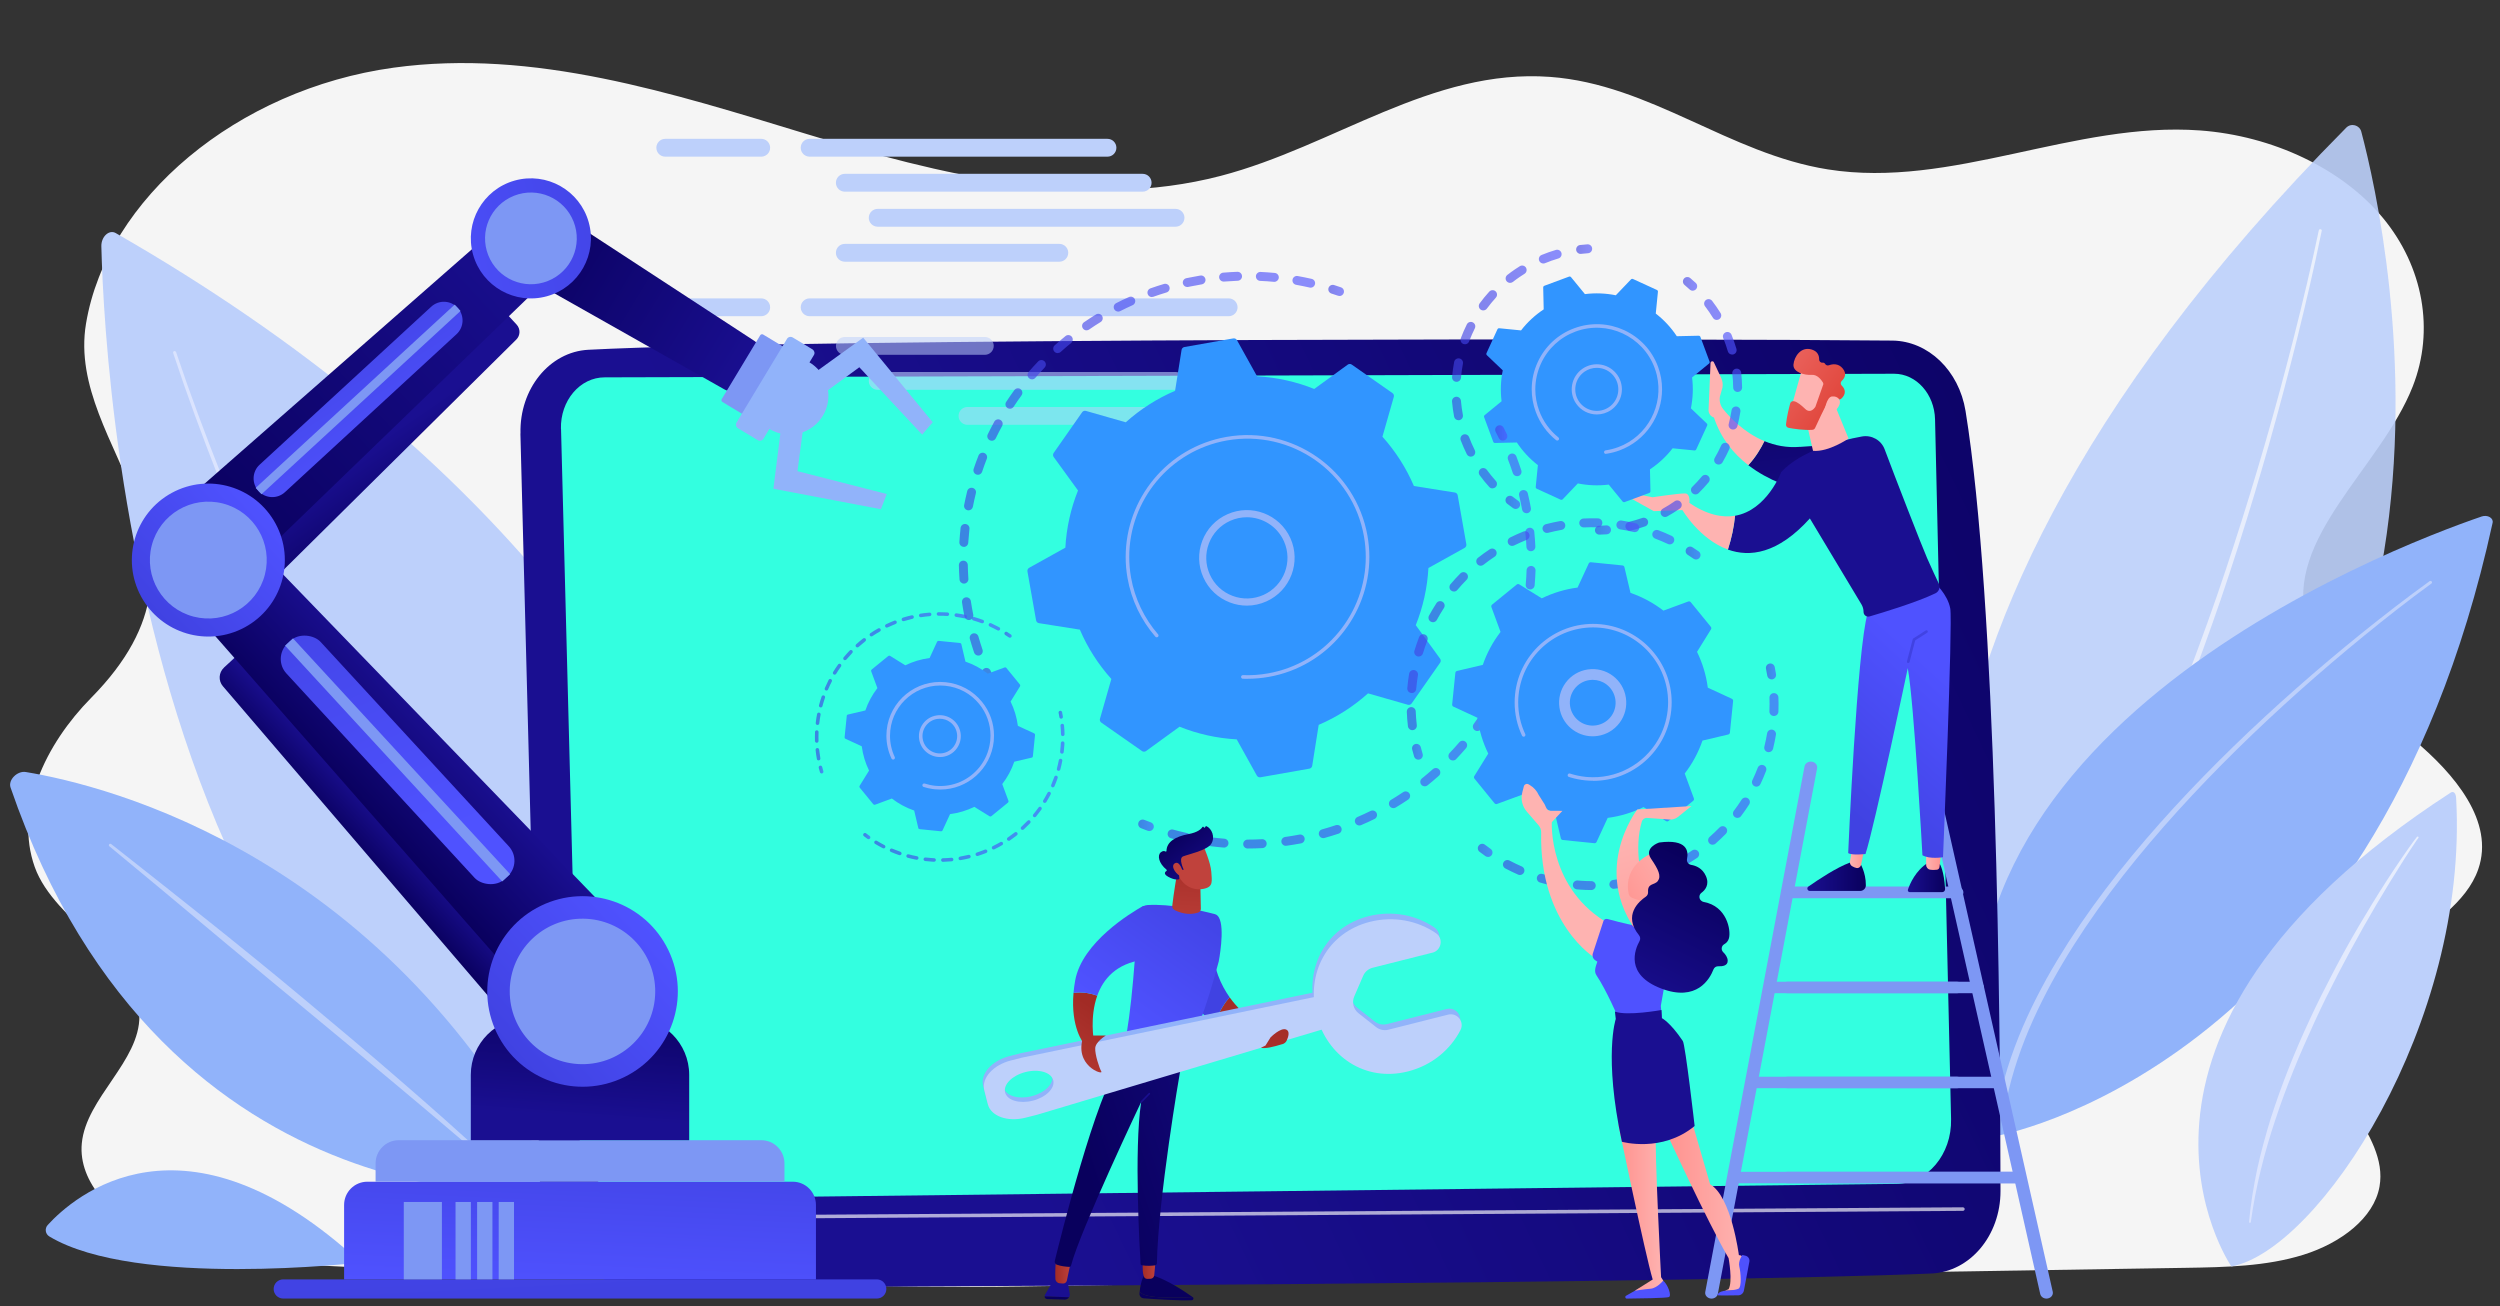 <?xml version="1.0" encoding="UTF-8"?>
<svg id="Illustration" xmlns="http://www.w3.org/2000/svg" xmlns:xlink="http://www.w3.org/1999/xlink" viewBox="0 0 555 290">
  <rect x="0" y="0" width="555" height="290" fill="#333333" stroke="none"/>
  <defs>
    <style>
      .cls-1 {
        fill: url(#linear-gradient-75);
      }

      .cls-2 {
        fill: url(#linear-gradient-2);
      }

      .cls-3 {
        fill: url(#linear-gradient-51);
      }

      .cls-4 {
        fill: url(#linear-gradient-17);
      }

      .cls-5 {
        fill: #3195ff;
      }

      .cls-6 {
        fill: url(#linear-gradient-43);
      }

      .cls-7 {
        fill: url(#_3-4);
      }

      .cls-8 {
        opacity: .53;
      }

      .cls-8, .cls-9, .cls-10 {
        fill: #bdd0fb;
      }

      .cls-11 {
        fill: url(#linear-gradient-15);
      }

      .cls-12 {
        fill: url(#linear-gradient-58);
      }

      .cls-13 {
        fill: #33ffe0;
      }

      .cls-14 {
        opacity: .9;
      }

      .cls-15 {
        fill: url(#linear-gradient-69);
      }

      .cls-16 {
        fill: url(#linear-gradient-18);
      }

      .cls-17 {
        fill: url(#linear-gradient-56);
      }

      .cls-18 {
        fill: #f5f5f5;
      }

      .cls-19 {
        fill: url(#linear-gradient-40);
      }

      .cls-20 {
        fill: url(#_3);
      }

      .cls-21 {
        fill: url(#linear-gradient-52);
      }

      .cls-22 {
        fill: url(#linear-gradient-28);
      }

      .cls-23 {
        fill: url(#linear-gradient-14);
      }

      .cls-24 {
        fill: url(#linear-gradient-36);
      }

      .cls-25 {
        fill: url(#linear-gradient-78);
      }

      .cls-26 {
        fill: url(#linear-gradient-20);
      }

      .cls-27 {
        fill: url(#linear-gradient-6);
      }

      .cls-28 {
        fill: url(#linear-gradient-53);
      }

      .cls-29 {
        fill: url(#_3-2);
      }

      .cls-30 {
        fill: url(#linear-gradient-60);
      }

      .cls-31 {
        fill: url(#linear-gradient-35);
      }

      .cls-32 {
        fill: url(#linear-gradient-48);
      }

      .cls-33 {
        opacity: .64;
      }

      .cls-34 {
        fill: url(#linear-gradient-32);
      }

      .cls-35 {
        fill: url(#linear-gradient-11);
      }

      .cls-36 {
        fill: url(#linear-gradient-50);
      }

      .cls-37 {
        fill: url(#linear-gradient-63);
      }

      .cls-38 {
        fill: url(#linear-gradient-67);
      }

      .cls-39 {
        fill: url(#linear-gradient-39);
      }

      .cls-40 {
        fill: url(#_3-6);
      }

      .cls-41 {
        fill: url(#linear-gradient-10);
      }

      .cls-42 {
        fill: url(#_3-8);
      }

      .cls-43 {
        fill: #91b3fa;
      }

      .cls-44 {
        fill: url(#linear-gradient-59);
      }

      .cls-45 {
        fill: url(#linear-gradient-49);
      }

      .cls-46 {
        fill: url(#linear-gradient-37);
      }

      .cls-47 {
        fill: url(#linear-gradient-16);
      }

      .cls-48 {
        fill: url(#linear-gradient-31);
      }

      .cls-49 {
        fill: #7d97f4;
      }

      .cls-50 {
        fill: url(#linear-gradient-61);
      }

      .cls-51 {
        fill: url(#linear-gradient-68);
      }

      .cls-52 {
        fill: url(#linear-gradient-62);
      }

      .cls-53 {
        fill: url(#linear-gradient-41);
      }

      .cls-54 {
        fill: url(#linear-gradient-76);
      }

      .cls-55 {
        fill: url(#linear-gradient-21);
      }

      .cls-56 {
        fill: url(#linear-gradient-72);
      }

      .cls-57 {
        fill: url(#linear-gradient-25);
      }

      .cls-58 {
        fill: url(#linear-gradient-5);
      }

      .cls-59 {
        fill: url(#linear-gradient-64);
      }

      .cls-60 {
        fill: url(#_3-3);
      }

      .cls-61 {
        fill: url(#linear-gradient-54);
      }

      .cls-62 {
        fill: url(#linear-gradient-45);
      }

      .cls-63 {
        fill: url(#linear-gradient-55);
      }

      .cls-64 {
        fill: url(#linear-gradient-34);
      }

      .cls-65 {
        fill: url(#linear-gradient-65);
      }

      .cls-66 {
        fill: url(#linear-gradient-70);
      }

      .cls-67 {
        fill: url(#_3-7);
      }

      .cls-68 {
        fill: url(#linear-gradient-7);
      }

      .cls-69 {
        fill: url(#linear-gradient-66);
      }

      .cls-70 {
        fill: url(#linear-gradient-24);
      }

      .cls-71 {
        fill: url(#linear-gradient-73);
      }

      .cls-72 {
        fill: url(#_3-5);
      }

      .cls-73 {
        fill: url(#linear-gradient-9);
      }

      .cls-74 {
        fill: url(#linear-gradient-22);
      }

      .cls-75 {
        fill: url(#linear-gradient-74);
      }

      .cls-76 {
        fill: url(#linear-gradient-42);
      }

      .cls-77 {
        fill: url(#linear-gradient-3);
      }

      .cls-78 {
        fill: url(#linear-gradient);
      }

      .cls-79 {
        fill: url(#linear-gradient-27);
      }

      .cls-80 {
        fill: url(#linear-gradient-33);
      }

      .cls-81 {
        fill: url(#linear-gradient-38);
      }

      .cls-82 {
        fill: url(#linear-gradient-29);
      }

      .cls-83 {
        fill: url(#linear-gradient-30);
      }

      .cls-84 {
        fill: url(#linear-gradient-23);
      }

      .cls-85 {
        fill: url(#linear-gradient-19);
      }

      .cls-86 {
        fill: url(#linear-gradient-71);
      }

      .cls-87 {
        fill: url(#linear-gradient-4);
      }

      .cls-88 {
        fill: url(#linear-gradient-77);
      }

      .cls-89 {
        fill: url(#linear-gradient-8);
      }

      .cls-90 {
        fill: url(#linear-gradient-44);
      }

      .cls-91 {
        fill: url(#linear-gradient-57);
      }

      .cls-92 {
        fill: #fff;
        opacity: .65;
      }

      .cls-93 {
        fill: url(#linear-gradient-47);
      }

      .cls-94 {
        fill: url(#linear-gradient-46);
      }

      .cls-10 {
        opacity: .6;
      }

      .cls-95 {
        fill: url(#linear-gradient-12);
      }

      .cls-96 {
        fill: url(#linear-gradient-13);
      }

      .cls-97 {
        fill: url(#linear-gradient-26);
      }
    </style>
    <linearGradient id="linear-gradient" x1="443.27" y1="140.6" x2="515.43" y2="140.6" gradientUnits="userSpaceOnUse">
      <stop offset="0" stop-color="#dae3fe"/>
      <stop offset="1" stop-color="#e9effd"/>
    </linearGradient>
    <linearGradient id="linear-gradient-2" x1="38.43" y1="175.13" x2="164.62" y2="175.13" xlink:href="#linear-gradient"/>
    <linearGradient id="_3" data-name="   3" x1="513.46" y1="68.89" x2="205.27" y2="215.64" gradientUnits="userSpaceOnUse">
      <stop offset="0" stop-color="#09005d"/>
      <stop offset=".92" stop-color="#190e8d"/>
      <stop offset="1" stop-color="#1a0f91"/>
    </linearGradient>
    <linearGradient id="linear-gradient-3" x1="499.3" y1="228.59" x2="536.92" y2="228.59" xlink:href="#linear-gradient"/>
    <linearGradient id="linear-gradient-4" x1="-191.73" y1="194.77" x2="-183.46" y2="194.77" gradientTransform="translate(240.08) rotate(-180) scale(1 -1)" gradientUnits="userSpaceOnUse">
      <stop offset="0" stop-color="#09005d"/>
      <stop offset="1" stop-color="#1a0f91"/>
    </linearGradient>
    <linearGradient id="linear-gradient-5" x1="-190.89" y1="190.93" x2="-187.54" y2="190.93" gradientTransform="translate(240.08) rotate(-180) scale(1 -1)" gradientUnits="userSpaceOnUse">
      <stop offset="0" stop-color="#ff928e"/>
      <stop offset="1" stop-color="#feb3b1"/>
    </linearGradient>
    <linearGradient id="linear-gradient-6" x1="-174.14" y1="194.64" x2="-161.16" y2="194.64" xlink:href="#linear-gradient-4"/>
    <linearGradient id="linear-gradient-7" x1="-173.94" y1="189.44" x2="-170.61" y2="189.44" xlink:href="#linear-gradient-5"/>
    <linearGradient id="linear-gradient-8" x1="408.77" y1="178.82" x2="433.23" y2="151.91" gradientUnits="userSpaceOnUse">
      <stop offset="0" stop-color="#4042e2"/>
      <stop offset="1" stop-color="#4f52ff"/>
    </linearGradient>
    <linearGradient id="linear-gradient-9" x1="425.24" y1="143.72" x2="483.13" y2="100.91" xlink:href="#linear-gradient-8"/>
    <linearGradient id="_3-2" data-name="   3" x1="399.16" y1="80.05" x2="404.46" y2="122.86" xlink:href="#_3"/>
    <linearGradient id="linear-gradient-10" x1="433.09" y1="74.78" x2="406.59" y2="83.95" gradientTransform="matrix(1,0,0,1,0,0)" xlink:href="#linear-gradient-5"/>
    <linearGradient id="_3-3" data-name="   3" x1="494.17" y1="76.12" x2="449.32" y2="98.95" xlink:href="#_3"/>
    <linearGradient id="linear-gradient-11" x1="-509.84" y1="320.92" x2="-460.92" y2="293.81" xlink:href="#linear-gradient-5"/>
    <linearGradient id="linear-gradient-12" x1="-509.53" y1="321.48" x2="-460.61" y2="294.37" xlink:href="#linear-gradient-5"/>
    <linearGradient id="linear-gradient-13" x1="427.58" y1="69.59" x2="416.57" y2="82.03" gradientTransform="matrix(1,0,0,1,0,0)" xlink:href="#linear-gradient-5"/>
    <linearGradient id="linear-gradient-14" x1="427.15" y1="76.4" x2="414.1" y2="81.91" gradientTransform="matrix(1,0,0,1,0,0)" xlink:href="#linear-gradient-5"/>
    <linearGradient id="linear-gradient-15" x1="-634.59" y1="2908.96" x2="-620.89" y2="2908.96" gradientTransform="translate(1566.13 -2651.46) rotate(-144.78) scale(1 -1)" gradientUnits="userSpaceOnUse">
      <stop offset="0" stop-color="#e1473d"/>
      <stop offset="1" stop-color="#e9605a"/>
    </linearGradient>
    <linearGradient id="linear-gradient-16" x1="420.39" y1="77.79" x2="412.03" y2="85.12" gradientTransform="matrix(1,0,0,1,0,0)" xlink:href="#linear-gradient-5"/>
    <linearGradient id="linear-gradient-17" x1="334.22" y1="111.52" x2="337.48" y2="111.52" xlink:href="#linear-gradient-8"/>
    <linearGradient id="linear-gradient-18" x1="322.35" y1="81.94" x2="346.68" y2="81.94" xlink:href="#linear-gradient-8"/>
    <linearGradient id="linear-gradient-19" x1="349.9" y1="55.31" x2="353.47" y2="55.31" xlink:href="#linear-gradient-8"/>
    <linearGradient id="linear-gradient-20" x1="373.61" y1="63.02" x2="376.78" y2="63.02" xlink:href="#linear-gradient-8"/>
    <linearGradient id="linear-gradient-21" x1="360.83" y1="92.12" x2="386.75" y2="92.12" xlink:href="#linear-gradient-8"/>
    <linearGradient id="linear-gradient-22" x1="354.08" y1="117.66" x2="357.65" y2="117.66" xlink:href="#linear-gradient-8"/>
    <linearGradient id="linear-gradient-23" x1="128.84" y1="287.53" x2="124.76" y2="208.85" xlink:href="#linear-gradient-8"/>
    <linearGradient id="linear-gradient-24" x1="129.97" y1="249.46" x2="128.26" y2="286.63" xlink:href="#linear-gradient-8"/>
    <linearGradient id="linear-gradient-25" x1="130.75" y1="218.59" x2="128.6" y2="247.92" gradientTransform="matrix(1,0,0,1,0,0)" xlink:href="#linear-gradient-4"/>
    <linearGradient id="linear-gradient-26" x1="-2048.89" y1="-526.07" x2="-2038.25" y2="-526.07" gradientTransform="translate(1945.09 -808.49) rotate(-42.64)" xlink:href="#linear-gradient-4"/>
    <linearGradient id="linear-gradient-27" x1="-2041.69" y1="-535.08" x2="-2015.88" y2="-535.08" gradientTransform="translate(1945.09 -808.49) rotate(-42.64)" xlink:href="#linear-gradient-4"/>
    <linearGradient id="linear-gradient-28" x1="-2010.45" y1="-589.38" x2="-2034.26" y2="-519.88" gradientTransform="translate(2116.14 707.61)" xlink:href="#linear-gradient-8"/>
    <linearGradient id="linear-gradient-29" x1="-2053.53" y1="-473.2" x2="-2011.24" y2="-473.2" gradientTransform="translate(2212 87.89) rotate(-16.74)" xlink:href="#linear-gradient-8"/>
    <linearGradient id="linear-gradient-30" x1="-1988.99" y1="-573.82" x2="-1986.05" y2="-594.36" gradientTransform="translate(1945.09 -808.49) rotate(-42.64)" xlink:href="#linear-gradient-4"/>
    <linearGradient id="linear-gradient-31" x1="-2029.47" y1="-602.81" x2="-1928.39" y2="-602.81" gradientTransform="translate(1945.09 -808.49) rotate(-42.64)" xlink:href="#linear-gradient-4"/>
    <linearGradient id="linear-gradient-32" x1="-1976.63" y1="-623.45" x2="-1982.7" y2="-587.91" gradientTransform="translate(1945.09 -808.49) rotate(-42.64)" xlink:href="#linear-gradient-8"/>
    <linearGradient id="linear-gradient-33" x1="-2045.61" y1="-599.92" x2="-2011.65" y2="-599.92" gradientTransform="translate(2160.11 210.06) rotate(-14.15)" xlink:href="#linear-gradient-8"/>
    <linearGradient id="linear-gradient-34" x1="2251.57" y1="-910.34" x2="2311.45" y2="-910.34" gradientTransform="translate(-2281.44 -340.92) rotate(31.31)" xlink:href="#linear-gradient-4"/>
    <linearGradient id="linear-gradient-35" x1="2274.3" y1="-929.18" x2="2230.77" y2="-887.86" gradientTransform="translate(-2086.8 -972.38) rotate(46.93)" xlink:href="#linear-gradient-8"/>
    <linearGradient id="linear-gradient-36" x1="221.7" y1="157.21" x2="224.51" y2="157.21" xlink:href="#linear-gradient-8"/>
    <linearGradient id="linear-gradient-37" x1="212.88" y1="106.71" x2="291.96" y2="106.71" xlink:href="#linear-gradient-8"/>
    <linearGradient id="linear-gradient-38" x1="294.89" y1="64.47" x2="298.37" y2="64.47" xlink:href="#linear-gradient-8"/>
    <linearGradient id="linear-gradient-39" x1="331.93" y1="96.12" x2="334.62" y2="96.12" xlink:href="#linear-gradient-8"/>
    <linearGradient id="linear-gradient-40" x1="259.2" y1="144.52" x2="340.89" y2="144.52" xlink:href="#linear-gradient-8"/>
    <linearGradient id="linear-gradient-41" x1="252.68" y1="183.22" x2="256.15" y2="183.22" xlink:href="#linear-gradient-8"/>
    <linearGradient id="linear-gradient-42" x1="181.75" y1="170.84" x2="182.81" y2="170.84" xlink:href="#linear-gradient-8"/>
    <linearGradient id="linear-gradient-43" x1="180.91" y1="152.37" x2="222.06" y2="152.37" xlink:href="#linear-gradient-8"/>
    <linearGradient id="linear-gradient-44" x1="222.98" y1="140.91" x2="224.6" y2="140.91" xlink:href="#linear-gradient-8"/>
    <linearGradient id="linear-gradient-45" x1="235" y1="158.66" x2="235.97" y2="158.66" xlink:href="#linear-gradient-8"/>
    <linearGradient id="linear-gradient-46" x1="194.07" y1="176.01" x2="236.33" y2="176.01" xlink:href="#linear-gradient-8"/>
    <linearGradient id="linear-gradient-47" x1="191.63" y1="185.61" x2="193.22" y2="185.61" xlink:href="#linear-gradient-8"/>
    <linearGradient id="linear-gradient-48" x1="313.47" y1="166.9" x2="315.87" y2="166.9" xlink:href="#linear-gradient-8"/>
    <linearGradient id="linear-gradient-49" x1="312.3" y1="138.57" x2="371.69" y2="138.57" xlink:href="#linear-gradient-8"/>
    <linearGradient id="linear-gradient-50" x1="374.21" y1="122.78" x2="377.51" y2="122.78" xlink:href="#linear-gradient-8"/>
    <linearGradient id="linear-gradient-51" x1="392.04" y1="149.06" x2="394.3" y2="149.06" xlink:href="#linear-gradient-8"/>
    <linearGradient id="linear-gradient-52" x1="333.66" y1="175.72" x2="394.82" y2="175.72" xlink:href="#linear-gradient-8"/>
    <linearGradient id="linear-gradient-53" x1="328.07" y1="188.78" x2="331.33" y2="188.78" xlink:href="#linear-gradient-8"/>
    <linearGradient id="linear-gradient-54" x1="-161.86" y1="222.01" x2="-149.79" y2="254.01" gradientTransform="translate(114.93) rotate(-180) scale(1 -1)" gradientUnits="userSpaceOnUse">
      <stop offset="0" stop-color="#a22b25"/>
      <stop offset="1" stop-color="#c0423c"/>
    </linearGradient>
    <linearGradient id="linear-gradient-55" x1="254.8" y1="244.51" x2="232.48" y2="285.17" xlink:href="#linear-gradient-8"/>
    <linearGradient id="_3-4" data-name="   3" x1="255.62" y1="300.22" x2="252.36" y2="313.4" xlink:href="#_3"/>
    <linearGradient id="_3-5" data-name="   3" x1="259.32" y1="284.69" x2="260.41" y2="275.86" xlink:href="#_3"/>
    <linearGradient id="_3-6" data-name="   3" x1="239.64" y1="269.12" x2="237.46" y2="277.28" xlink:href="#_3"/>
    <linearGradient id="_3-7" data-name="   3" x1="235.25" y1="280.46" x2="237.7" y2="251.79" xlink:href="#_3"/>
    <linearGradient id="linear-gradient-56" x1="5996.78" y1="281.74" x2="6000.42" y2="281.74" gradientTransform="translate(-5762.51)" xlink:href="#linear-gradient-54"/>
    <linearGradient id="linear-gradient-57" x1="6016.08" y1="281.5" x2="6019.11" y2="281.5" gradientTransform="translate(-5762.51)" xlink:href="#linear-gradient-54"/>
    <linearGradient id="_3-8" data-name="   3" x1="241.8" y1="261.82" x2="303.49" y2="241.84" xlink:href="#_3"/>
    <linearGradient id="linear-gradient-58" x1="252.57" y1="216.68" x2="253.39" y2="229.86" gradientTransform="matrix(1,0,0,1,0,0)" xlink:href="#linear-gradient-4"/>
    <linearGradient id="linear-gradient-59" x1="-157.42" y1="199.38" x2="-136.44" y2="228.21" gradientTransform="translate(114.93) rotate(-180) scale(1 -1)" xlink:href="#linear-gradient-8"/>
    <linearGradient id="linear-gradient-60" x1="264.29" y1="187.81" x2="262.86" y2="210.23" gradientTransform="matrix(1,0,0,1,0,0)" xlink:href="#linear-gradient-54"/>
    <linearGradient id="linear-gradient-61" x1="6026.02" y1="151.34" x2="6026.23" y2="158.68" gradientTransform="translate(-5762.51)" xlink:href="#linear-gradient-54"/>
    <linearGradient id="linear-gradient-62" x1="6023.17" y1="185.21" x2="6031.94" y2="196.49" gradientTransform="translate(-5762.51)" xlink:href="#linear-gradient-4"/>
    <linearGradient id="linear-gradient-63" x1="6022.86" y1="151.43" x2="6023.06" y2="158.77" gradientTransform="translate(-5762.51)" xlink:href="#linear-gradient-54"/>
    <linearGradient id="linear-gradient-64" x1="-127.29" y1="223.36" x2="-113.71" y2="242.99" xlink:href="#linear-gradient-54"/>
    <linearGradient id="linear-gradient-65" x1="-147.42" y1="192.1" x2="-126.43" y2="220.93" gradientTransform="translate(114.93) rotate(-180) scale(1 -1)" xlink:href="#linear-gradient-8"/>
    <linearGradient id="linear-gradient-66" x1="-170.35" y1="225.22" x2="-158.28" y2="257.22" xlink:href="#linear-gradient-54"/>
    <linearGradient id="linear-gradient-67" x1="-132.49" y1="226.91" x2="-118.75" y2="246.76" xlink:href="#linear-gradient-54"/>
    <linearGradient id="linear-gradient-68" x1="378.19" y1="222.96" x2="365.96" y2="184.03" gradientTransform="matrix(1,0,0,1,0,0)" xlink:href="#linear-gradient-5"/>
    <linearGradient id="linear-gradient-69" x1="1876.41" y1="266.82" x2="1893.62" y2="266.82" gradientTransform="translate(-1506.69)" xlink:href="#linear-gradient-5"/>
    <linearGradient id="linear-gradient-70" x1="1900.07" y1="228.33" x2="1891.54" y2="283.74" gradientTransform="translate(-1506.69)" xlink:href="#linear-gradient-8"/>
    <linearGradient id="linear-gradient-71" x1="1882.03" y1="225.55" x2="1873.51" y2="280.96" gradientTransform="translate(-1506.69)" xlink:href="#linear-gradient-8"/>
    <linearGradient id="linear-gradient-72" x1="1865.96" y1="268.1" x2="1875.93" y2="268.1" gradientTransform="translate(-1506.69)" xlink:href="#linear-gradient-5"/>
    <linearGradient id="linear-gradient-73" x1="398.9" y1="175.83" x2="372.61" y2="184.59" gradientTransform="matrix(1,0,0,1,0,0)" xlink:href="#linear-gradient-5"/>
    <linearGradient id="linear-gradient-74" x1="-1038.66" y1="247.56" x2="-1027.34" y2="228.09" gradientTransform="translate(-655.01) rotate(-180) scale(1 -1)" xlink:href="#linear-gradient-8"/>
    <linearGradient id="linear-gradient-75" x1="399.64" y1="185.23" x2="375.18" y2="224.67" gradientTransform="matrix(1,0,0,1,0,0)" xlink:href="#linear-gradient-4"/>
    <linearGradient id="linear-gradient-76" x1="1868.98" y1="202.9" x2="1875.08" y2="202.9" gradientTransform="translate(-1506.69)" xlink:href="#linear-gradient-5"/>
    <linearGradient id="linear-gradient-77" x1="358.49" y1="200.28" x2="373.98" y2="190.5" gradientTransform="matrix(1,0,0,1,0,0)" xlink:href="#linear-gradient-5"/>
    <linearGradient id="linear-gradient-78" x1="1885.98" y1="192.34" x2="1870.35" y2="223.59" gradientTransform="translate(-1506.69)" xlink:href="#linear-gradient-4"/>
  </defs>
  <path class="cls-18" d="m535.59,164.04c-9.44-7.84-20.61-15.49-23.53-26.13-5.04-18.42,16.51-34.13,23.57-52.12,4.88-12.44,2.36-26.6-6.66-37.46-9.02-10.85-24.35-18.18-40.55-19.37-27.88-2.05-55.16,13.01-82.62,8.65-21.99-3.49-39.36-18.89-61.68-20.54-26.27-1.94-48.06,15.44-73.14,21.98-30,7.83-62.53-.35-92.02-9.33-29.5-8.97-60.53-18.99-91.62-14.69-34.61,4.78-63.63,28.95-68.25,56.85-4.59,27.65,33.89,49.85,1.14,83.05-10.23,10.38-17.04,24.82-12.52,37.54,4.4,12.36,23.1,20.17,23.24,33.02.11,10.14-11.83,18.22-12.79,28.33-.83,8.68,6.97,16.71,16.54,20.82,9.58,4.11,20.68,5.12,31.49,6.05,0,0,105.97,5.79,160.59,4.91,86.13-1.38,172.27-2.76,258.4-4.14,8.85-.14,17.92-.32,26.17-2.9,8.25-2.58,15.65-8.1,16.9-15.13,2.14-11.95-13.45-22.33-12.01-34.35,1.84-15.35,28.81-21.27,33.94-36.13,3.63-10.5-5.13-21.08-14.58-28.92Z"/>
  <g class="cls-14">
    <path class="cls-9" d="m524.21,29.24c6.04,22.8,35.76,156.89-85.06,207.38,0,0-42.29-83.24,81.72-208.28,1.08-1.09,2.95-.59,3.34.9Z"/>
    <path class="cls-78" d="m515.42,51.26c-1.61,7.91-3.45,15.76-5.38,23.59-1.94,7.83-4.01,15.62-6.2,23.38-2.2,7.76-4.52,15.48-6.98,23.17-1.22,3.85-2.5,7.67-3.79,11.49-1.33,3.81-2.63,7.63-4.03,11.41-1.36,3.8-2.82,7.56-4.26,11.33-1.5,3.75-2.97,7.5-4.55,11.21l-1.17,2.79c-.39.93-.81,1.85-1.21,2.77-.82,1.84-1.62,3.7-2.45,5.53l-2.56,5.49-.64,1.37-.67,1.36-1.34,2.72c-3.6,7.23-7.4,14.36-11.65,21.25-4.23,6.89-8.78,13.59-13.85,19.92-.27.34-.77.4-1.11.12s-.4-.77-.12-1.11h0s0,0,0,0c5.04-6.24,9.6-12.86,13.83-19.69,4.25-6.82,8.07-13.9,11.69-21.08l1.35-2.7.67-1.35.64-1.36,2.57-5.46c.84-1.83,1.65-3.67,2.47-5.51.41-.92.83-1.83,1.22-2.76l1.18-2.78c1.6-3.69,3.09-7.43,4.6-11.16,1.45-3.75,2.93-7.5,4.3-11.28,1.42-3.77,2.74-7.57,4.08-11.37,1.3-3.81,2.6-7.62,3.83-11.45,2.49-7.66,4.85-15.36,7.08-23.1,2.23-7.74,4.33-15.52,6.31-23.33,1.97-7.81,3.84-15.65,5.49-23.53h0c.04-.19.22-.3.4-.26.18.04.3.21.26.4Z"/>
  </g>
  <g>
    <path class="cls-9" d="m22.5,54.68c.8,32.73,11.53,222.15,152.59,223.34,0,0,18.08-130.26-149.4-226.28-1.47-.84-3.24.8-3.19,2.94Z"/>
    <path class="cls-2" d="m39.09,78.16c3.09,9.25,6.53,18.39,10.12,27.47,3.6,9.07,7.41,18.06,11.4,26.97,8,17.8,16.78,35.26,26.6,52.12,2.45,4.22,4.98,8.39,7.58,12.51,1.29,2.07,2.62,4.11,3.95,6.16,1.35,2.03,2.69,4.07,4.08,6.07,2.75,4.02,5.59,7.99,8.53,11.87,2.94,3.89,5.95,7.72,9.1,11.44,3.14,3.72,6.37,7.37,9.74,10.88,3.37,3.51,6.86,6.9,10.48,10.15,7.26,6.47,15.09,12.3,23.54,17.06h0c.38.22.52.7.3,1.08-.21.38-.7.52-1.08.3h0c-8.56-4.86-16.45-10.8-23.75-17.35-3.64-3.29-7.14-6.72-10.53-10.27-3.38-3.55-6.61-7.23-9.76-10.98-3.15-3.75-6.16-7.61-9.09-11.53-2.94-3.91-5.77-7.91-8.51-11.95-1.39-2.02-2.72-4.07-4.07-6.11-1.32-2.06-2.65-4.11-3.94-6.19-2.59-4.15-5.11-8.34-7.55-12.58-9.78-16.94-18.5-34.46-26.45-52.32-3.97-8.93-7.74-17.95-11.31-27.04-3.56-9.1-6.97-18.26-10.03-27.55-.06-.18.04-.37.21-.42.18-.06.37.04.42.21h0Z"/>
  </g>
  <g>
    <path class="cls-43" d="m550.93,114.66c-20.03,6.86-134.79,50.35-108.07,137.59,0,0,83.87-14.19,110.5-136.19.23-1.07-1.13-1.84-2.44-1.4Z"/>
    <path class="cls-9" d="m539.75,129.56c-5.1,3.71-10.06,7.61-14.95,11.6-4.89,3.99-9.69,8.09-14.4,12.29-9.41,8.41-18.46,17.23-26.93,26.57-8.46,9.34-16.37,19.21-23.12,29.84-1.68,2.66-3.29,5.36-4.8,8.12-1.5,2.76-2.91,5.57-4.2,8.43-2.57,5.72-4.63,11.67-5.9,17.79h0c-.09.43-.51.71-.94.62-.43-.09-.7-.51-.61-.94h0c1.34-6.25,3.48-12.29,6.12-18.08,1.32-2.89,2.77-5.72,4.3-8.5,1.54-2.78,3.19-5.49,4.89-8.16,6.87-10.67,14.88-20.54,23.43-29.87,8.56-9.33,17.69-18.11,27.17-26.48,4.74-4.18,9.58-8.26,14.5-12.23,4.93-3.96,9.92-7.84,15.06-11.54.15-.11.36-.07.47.08.11.15.07.36-.08.47h0Z"/>
  </g>
  <path class="cls-43" d="m10.95,274.49c-.9-.54-1.06-1.77-.36-2.54,5.64-6.18,30.17-27.97,69.44,8.33,0,0-49.83,5.8-69.08-5.79Z"/>
  <g>
    <path class="cls-43" d="m124.2,264.78s-87.47,10.07-121.86-89.96c-.57-1.67,1.49-3.75,3.4-3.43,17.78,2.94,81.33,18.46,118.46,93.39Z"/>
    <path class="cls-9" d="m24.28,187.88c-.14-.11-.15-.31-.04-.45.11-.13.31-.15.44-.05,7.23,5.69,14.45,11.39,21.64,17.13,3.59,2.87,7.18,5.75,10.74,8.66l5.34,4.37c1.78,1.46,3.54,2.94,5.3,4.41,7.05,5.91,14.13,11.79,21.06,17.84,6.96,6.02,13.87,12.1,20.59,18.39.12.11.13.3.01.42-.11.12-.29.12-.41.02l-5.23-4.5-5.26-4.46c-3.52-2.96-7.01-5.95-10.55-8.88l-10.59-8.83-10.62-8.8-5.32-4.39-5.3-4.41c-3.55-2.92-7.07-5.88-10.6-8.83-7.06-5.9-14.11-11.81-21.21-17.65Z"/>
  </g>
  <g>
    <path class="cls-20" d="m115.53,96.25l4.28,164.96c.35,13.57,10.09,24.42,21.95,24.47,52.68.19,236.89-.82,286.98-2.96,8.61-.37,15.38-8.44,15.37-18.3-.03-38.35-.85-130.54-7.76-173.18-1.46-8.98-8.28-15.54-16.24-15.63-44.15-.47-239.45-.54-289.5,2.04-8.63.45-15.32,8.7-15.06,18.59Z"/>
    <path class="cls-13" d="m124.55,95.21l4.06,156.73c.21,7.92,5.93,14.24,12.85,14.17l279.53-3.29c6.87-.06,12.33-6.53,12.15-14.38l-3.56-155.34c-.13-5.62-4.16-10.12-9.07-10.13l-286.26.8c-5.49-.01-9.88,5.16-9.72,11.44Z"/>
    <path class="cls-92" d="m129.09,270.78c-.22,0-.4-.18-.4-.39,0-.22.18-.4.39-.4l306.68-1.97c.22.02.4.18.4.39,0,.22-.18.4-.39.4l-306.68,1.97h0Z"/>
  </g>
  <g>
    <path class="cls-9" d="m544.01,175.98c.77-.5,1.2.25,1.25,1.17,2.85,50.11-30.58,100.48-49.89,104,0,0-35.18-50.83,48.64-105.16Z"/>
    <path class="cls-77" d="m536.86,186.05c-.12.16-.27.38-.41.57l-.41.61-.81,1.22-1.6,2.46c-1.05,1.65-2.09,3.31-3.11,4.98-2.04,3.33-4.03,6.7-5.95,10.11-3.82,6.82-7.47,13.74-10.73,20.84-1.61,3.56-3.22,7.12-4.67,10.74-1.45,3.62-2.82,7.28-4.04,10.99-2.47,7.4-4.39,15-5.45,22.74-.01.11-.11.19-.22.17-.11-.01-.18-.11-.17-.21.34-3.91.99-7.8,1.79-11.64.83-3.84,1.89-7.63,3.04-11.39,2.4-7.49,5.32-14.79,8.64-21.91,1.65-3.56,3.42-7.07,5.24-10.54,1.82-3.48,3.71-6.91,5.71-10.29,1.99-3.38,4.03-6.73,6.16-10.03,1.07-1.64,2.15-3.28,3.26-4.9.56-.81,1.11-1.62,1.68-2.42l.86-1.19.44-.59c.15-.2.28-.39.47-.6.07-.08.19-.09.28-.02.08.07.09.19.03.27l-.03.04Z"/>
  </g>
  <g>
    <g>
      <path class="cls-49" d="m379.96,288.29c.68,0,1.28-.44,1.4-1.06l22.04-116.68c.13-.69-.39-1.34-1.16-1.46-.77-.12-1.5.35-1.63,1.04l-22.04,116.68c-.13.69.39,1.34,1.16,1.46.08.01.16.02.24.02Z"/>
      <path class="cls-49" d="m454.32,288.29c.09,0,.19,0,.28-.03.77-.14,1.26-.81,1.11-1.49l-25.98-115.16c-.15-.69-.9-1.13-1.67-.99-.77.14-1.26.81-1.11,1.49l25.98,115.16c.14.6.73,1.02,1.39,1.02Z"/>
      <path class="cls-49" d="m396.78,199.39h37.67c.78,0,1.42-.57,1.42-1.27s-.63-1.27-1.42-1.27h-37.67c-.78,0-1.42.57-1.42,1.27s.63,1.27,1.42,1.27Z"/>
      <path class="cls-49" d="m397.46,199.39h36.3c.75,0,1.37-.57,1.37-1.27s-.61-1.27-1.37-1.27h-36.3c-.75,0-1.37.57-1.37,1.27s.61,1.27,1.37,1.27Z"/>
      <path class="cls-49" d="m396.78,220.49h37.67c.78,0,1.42-.57,1.42-1.27s-.63-1.27-1.42-1.27h-37.67c-.78,0-1.42.57-1.42,1.27s.63,1.27,1.42,1.27Z"/>
      <path class="cls-49" d="m393.36,220.49h45.66c.78,0,1.42-.57,1.42-1.27s-.63-1.27-1.42-1.27h-45.66c-.78,0-1.42.57-1.42,1.27s.63,1.27,1.42,1.27Z"/>
      <path class="cls-49" d="m396.78,241.58h37.67c.78,0,1.42-.57,1.42-1.27s-.63-1.27-1.42-1.27h-37.67c-.78,0-1.42.57-1.42,1.27s.63,1.27,1.42,1.27Z"/>
      <path class="cls-49" d="m388.99,241.58h54.66c.78,0,1.42-.57,1.42-1.27s-.63-1.27-1.42-1.27h-54.66c-.78,0-1.42.57-1.42,1.27s.63,1.27,1.42,1.27Z"/>
      <path class="cls-49" d="m396.78,262.68h51.27c.78,0,1.42-.57,1.42-1.27s-.63-1.27-1.42-1.27h-51.27c-.78,0-1.42.57-1.42,1.27s.63,1.27,1.42,1.27Z"/>
      <path class="cls-49" d="m385.47,262.68h62.58c.78,0,1.42-.57,1.42-1.27s-.63-1.27-1.42-1.27h-62.58c-.78,0-1.42.57-1.42,1.27s.63,1.27,1.42,1.27Z"/>
    </g>
    <g>
      <path class="cls-87" d="m430.66,191.85s.92,1.45,1.15,5.51c.02.38-.28.7-.66.7h-7.19c-.29,0-.5-.28-.4-.56.42-1.25,1.7-4.29,4.54-6.02l2.56.38Z"/>
      <path class="cls-58" d="m430.97,189.11l-.41,3.41c-.04.29-.27.53-.56.56-.39.05-.96.08-1.52-.01-.5-.08-.87-.53-.87-1.04v-3.29l3.35.38Z"/>
      <path class="cls-27" d="m412.87,191.48s1.38,2.14,1.35,5.07c0,.69-.59,1.24-1.28,1.24h-11.17c-.52,0-.74-.67-.31-.97,2.11-1.48,6.27-4.26,9.27-5.34h2.13Z"/>
      <path class="cls-68" d="m414.02,187.8l-.87,4.21c-.1.47-.56.79-1.03.68-.29-.06-.62-.19-.98-.41-.34-.21-.52-.62-.45-1.02l.9-5.1,2.42,1.64Z"/>
      <path class="cls-89" d="m429.38,129.25s3.02,2.66,3.58,5.86c.57,3.2-1.61,55.19-1.61,55.19,0,0-3.02.5-4.57-.44,0,0-1.84-33.74-3.25-41.54,0,0-7.35,34.95-9.39,41.27,0,0-2.91.35-3.84-.2,0,0,1.93-45.31,4.34-53.36l14.72-6.77Z"/>
      <path class="cls-73" d="m423.63,147.19s-.05,0-.08,0c-.16-.04-.25-.2-.21-.36l1.28-4.91c.02-.07.06-.13.13-.18l2.77-1.78c.14-.09.32-.05.41.09.09.14.05.32-.09.41l-2.67,1.71-1.25,4.8c-.03.13-.16.22-.29.22Z"/>
      <path class="cls-29" d="m399.62,99.21c12.69-1.05,16.01,1.57,16.01,1.57l-6.1,9.63s-12.47-.25-21.41-7.14c1.67-1.8,2.83-3.79,3.58-5.34,2.3.96,4.96,1.52,7.92,1.27Z"/>
      <path class="cls-41" d="m379.74,80.58c.02-.41.57-.52.74-.15l1.62,3.46c.31.67.41,1.42.29,2.14l-.57,2.01c-.17.98.09,1.99.71,2.76,1.49,1.86,4.66,5.26,9.17,7.13-.75,1.55-1.91,3.54-3.58,5.34-3.28-2.53-6.08-5.95-7.62-10.58-.74-.23-1.23-.92-1.2-1.69l.44-10.43Z"/>
      <path class="cls-60" d="m395.44,104.79c4.47-4.82,12.98-6.99,17.91-7.89,2.16-.39,4.29.81,5.05,2.87,2.22,5.96,8.25,21.47,9.42,24.14.96,2.19,1.96,4.32,2.6,5.66.38.8.05,1.75-.75,2.14-4.15,2-11.61,4.26-14.63,5.14-.67.19-1.33-.31-1.33-1,0-.59-.16-1.16-.46-1.67l-11.46-19.09c-7.14,7.92-13.39,8.64-18.2,6.91.81-2.5,1.34-5,1.59-7.5,7.1-1.22,10.26-9.71,10.26-9.71Z"/>
      <path class="cls-35" d="m373.46,113.17l1.28-1.71c4.15,2.85,7.61,3.52,10.45,3.04-.25,2.51-.78,5.01-1.59,7.5-6.33-2.28-10.14-8.83-10.14-8.83Z"/>
      <path class="cls-95" d="m374.36,113.2l-7.22.28-6.64-3.71c.95-.6,6.35.62,6.35.62,0,0,5.64-.85,7.16-.85,1.27,0,1.09,1.82.99,2.44-.02.13-.04.2-.04.2l-.6,1.02Z"/>
      <path class="cls-96" d="m406.57,88.06l3.81,9.29s-4.37,3.03-7.89,2.74l-1.9-8.35,5.99-3.68Z"/>
      <g>
        <path class="cls-23" d="m400.14,81.73c-.09.12-2.75,9.76-2.75,9.76l5.53,1.41,3.88-8.76s-5.2-4.48-6.66-2.41Z"/>
        <path class="cls-11" d="m404.72,85.47l-1.68,4.77c-.02.06-.05.12-.09.17-.23.32-1.1,1.38-2.13.43-.93-.87-1.8-1.64-2.6-1.78-.36-.06-.71.16-.8.51-.24.88-.75,2.86-.93,4.65-.04.36.21.69.57.76,1.08.21,3.37.57,5.29.44.26-.02.49-.17.6-.41.53-1.15,2.14-4.65,2.74-5.55.56-.85,1.95-.83,2.53-.77.19.02.38-.04.52-.17.51-.44,1.47-1.58.11-2.94-.28-.28-.28-.74.02-1.02.58-.55,1.21-1.52.24-2.73-.99-1.23-2.29-1.03-3.09-.74-.32.12-.68-.02-.85-.31-.1-.17-.27-.3-.58-.27-.41.04-.75-.3-.74-.71.01-.79-.27-1.78-1.63-2.2-2.42-.75-3.92,1.58-4.07,3.33-.15,1.74,2.52,2.41,4.09,2.29,1.19-.09,2.08,1.09,2.43,1.66.11.18.14.4.06.6Z"/>
        <path class="cls-47" d="m405.06,91.18s.39-3.03,1.65-3.17c1.26-.15,2.48.89,1.23,2.58-1.56,2.11-2.88.59-2.88.59Z"/>
      </g>
    </g>
    <g>
      <path class="cls-5" d="m346.92,110.84l3.36-3.52c2.22.45,4.54.55,6.86.26l3.08,3.76c.11.13.29.18.45.12l5.47-2.03c.16-.06.26-.21.26-.38l-.11-4.86c1.95-1.29,3.64-2.87,5.03-4.67l4.84.48c.17.02.33-.08.4-.23l2.43-5.3c.07-.15.04-.34-.09-.46l-3.52-3.36c.45-2.22.55-4.54.26-6.86l3.76-3.08c.13-.11.18-.29.12-.45l-2.03-5.47c-.06-.16-.21-.26-.38-.26l-4.86.11c-1.29-1.95-2.87-3.64-4.67-5.03l.48-4.84c.02-.17-.08-.33-.23-.4l-5.3-2.43c-.15-.07-.34-.04-.46.09l-3.36,3.52c-2.22-.45-4.54-.55-6.86-.26l-3.08-3.76c-.11-.13-.29-.18-.45-.12l-5.47,2.03c-.16.06-.26.21-.26.38l.11,4.86c-1.95,1.29-3.64,2.87-5.03,4.67l-4.84-.48c-.17-.02-.33.08-.4.23l-2.43,5.3c-.07.15-.04.34.09.46l3.52,3.36c-.45,2.22-.55,4.54-.26,6.86l-3.76,3.08c-.13.11-.18.29-.12.45l2.03,5.47c.06.16.21.26.38.26l4.86-.11c1.29,1.95,2.87,3.64,4.67,5.03l-.48,4.84c-.02.17.08.33.23.4l5.3,2.43c.15.07.34.04.46-.09Z"/>
      <path class="cls-43" d="m354.5,92.01c-1.78,0-3.52-.84-4.6-2.41-1.74-2.53-1.1-6.01,1.43-7.75,1.23-.84,2.71-1.16,4.17-.89,1.46.27,2.73,1.1,3.58,2.32.84,1.23,1.16,2.71.89,4.17-.27,1.46-1.1,2.73-2.32,3.58h0c-.96.66-2.06.98-3.15.98Zm-.02-10.35c-.96,0-1.89.29-2.7.84-2.17,1.49-2.72,4.48-1.23,6.65,1.49,2.17,4.48,2.72,6.65,1.23h0c2.17-1.49,2.72-4.48,1.23-6.65-.72-1.05-1.81-1.76-3.07-1.99-.29-.05-.59-.08-.88-.08Zm2.94,9.05h0,0Z"/>
      <g>
        <g class="cls-33">
          <path class="cls-4" d="m336.48,112.99c-.2,0-.4-.06-.57-.18-.44-.31-.89-.64-1.31-.98-.43-.34-.51-.96-.17-1.39.34-.43.96-.51,1.39-.17.4.31.81.62,1.23.92.45.32.55.93.24,1.38-.19.27-.5.42-.81.42Z"/>
          <path class="cls-16" d="m331.34,108.43c-.27,0-.54-.11-.74-.33-.75-.83-1.46-1.7-2.12-2.61-.32-.44-.23-1.06.21-1.39.44-.32,1.06-.23,1.39.21.62.85,1.29,1.67,1.99,2.45.37.41.34,1.03-.07,1.4-.19.17-.43.26-.66.26Zm-4.82-7.05c-.36,0-.71-.2-.89-.55-.5-1-.95-2.04-1.35-3.08-.19-.51.07-1.08.58-1.28.51-.19,1.08.07,1.28.58.37.98.79,1.95,1.26,2.89.24.49.05,1.09-.44,1.33-.14.07-.29.1-.44.1Zm-2.74-8.09c-.47,0-.88-.33-.97-.81-.21-1.1-.36-2.22-.46-3.33-.05-.55.36-1.02.91-1.07.54-.04,1.02.36,1.07.91.09,1.05.23,2.1.43,3.13.1.54-.25,1.06-.79,1.16-.06.01-.13.02-.19.02Zm-.43-8.53s-.06,0-.09,0c-.55-.05-.95-.53-.9-1.07.1-1.11.25-2.24.46-3.33.1-.54.62-.89,1.16-.79.54.1.89.62.79,1.16-.2,1.03-.34,2.08-.43,3.13-.04.52-.48.91-.99.91Zm1.88-8.33c-.12,0-.23-.02-.35-.06-.51-.19-.77-.76-.58-1.28.39-1.05.84-2.09,1.34-3.08.24-.49.84-.69,1.33-.44.49.24.69.84.44,1.33-.47.94-.89,1.91-1.26,2.89-.15.4-.53.64-.93.64Zm4.06-7.51c-.2,0-.41-.06-.59-.19-.44-.32-.54-.94-.21-1.39.66-.9,1.38-1.78,2.13-2.6.37-.4,1-.43,1.4-.07.4.37.43,1,.07,1.4-.71.77-1.38,1.6-2,2.44-.19.26-.5.4-.8.4Zm5.95-6.12c-.29,0-.59-.13-.78-.38-.34-.43-.26-1.05.17-1.39.52-.4,1.05-.8,1.6-1.17.38-.26.77-.52,1.16-.76.46-.29,1.08-.15,1.37.31.29.46.15,1.08-.31,1.37-.36.23-.73.47-1.09.71-.51.35-1.02.72-1.5,1.1-.18.14-.4.21-.61.21Zm7.38-4.3c-.39,0-.76-.23-.92-.61-.21-.51.03-1.09.54-1.29,1.03-.43,2.1-.8,3.17-1.12.53-.15,1.08.15,1.23.67.15.53-.15,1.08-.67,1.23-1.01.3-2.01.65-2.98,1.05-.12.05-.25.07-.38.07Z"/>
          <path class="cls-85" d="m350.89,56.37c-.5,0-.93-.37-.98-.88-.06-.54.33-1.04.87-1.1.54-.06,1.08-.11,1.63-.15.54-.03,1.02.38,1.05.93.03.55-.38,1.02-.93,1.05-.51.03-1.03.08-1.53.14-.04,0-.08,0-.11,0Z"/>
        </g>
        <g class="cls-33">
          <path class="cls-26" d="m375.79,64.54c-.24,0-.48-.09-.68-.27-.37-.35-.76-.69-1.15-1.02-.42-.35-.47-.98-.12-1.4.35-.42.98-.47,1.4-.12.42.35.83.72,1.22,1.08.4.37.42,1,.05,1.4-.2.21-.46.32-.73.32Z"/>
          <path class="cls-55" d="m361.82,117.83c-.45,0-.85-.31-.96-.76-.13-.53.2-1.07.73-1.2,1-.24,2-.54,2.98-.88.52-.18,1.08.09,1.26.6.18.52-.09,1.08-.6,1.26-1.04.37-2.11.68-3.17.94-.08.02-.16.03-.23.03Zm7.83-3.05c-.35,0-.69-.18-.87-.51-.27-.48-.09-1.08.38-1.35.85-.47,1.68-.99,2.48-1.54l.15-.11c.45-.31,1.07-.2,1.38.25.31.45.2,1.07-.25,1.38l-.16.11c-.85.59-1.74,1.14-2.64,1.64-.15.08-.32.13-.48.13Zm6.74-5.02c-.26,0-.51-.1-.71-.3-.38-.39-.38-1.02.02-1.4.74-.72,1.45-1.49,2.1-2.28.35-.42.97-.48,1.4-.13.42.35.48.97.13,1.4-.7.84-1.46,1.66-2.24,2.43-.19.19-.44.28-.69.28Zm5.15-6.63c-.17,0-.34-.04-.5-.13-.47-.27-.64-.88-.36-1.35.52-.89.99-1.82,1.42-2.76.22-.5.81-.72,1.31-.5.5.22.72.81.5,1.31-.45,1-.96,1.99-1.51,2.94-.18.32-.52.49-.86.49Zm3.2-7.77c-.08,0-.17-.01-.25-.03-.53-.14-.85-.68-.71-1.21.26-1,.47-2.02.63-3.04.08-.54.59-.91,1.13-.83.54.08.91.59.83,1.13-.17,1.09-.4,2.18-.67,3.24-.12.45-.52.74-.96.74Zm1.02-8.34c-.54,0-.98-.44-.99-.98-.01-1.03-.08-2.07-.2-3.1-.06-.54.33-1.04.87-1.1.55-.06,1.04.33,1.1.87.13,1.09.2,2.2.21,3.3,0,.55-.43,1-.98,1h-.01Zm-1.23-8.31c-.43,0-.83-.28-.95-.72-.29-.99-.63-1.98-1.02-2.93-.21-.51.04-1.09.55-1.29.51-.21,1.09.04,1.29.55.41,1.02.78,2.07,1.09,3.13.15.53-.15,1.08-.68,1.23-.09.03-.19.04-.28.04Zm-3.41-7.68c-.33,0-.66-.17-.84-.47-.26-.43-.55-.86-.83-1.28-.3-.43-.61-.86-.93-1.28-.33-.43-.25-1.06.18-1.39.43-.33,1.06-.25,1.39.18.34.44.67.9.99,1.36.31.45.61.9.89,1.36.29.47.14,1.08-.32,1.36-.16.1-.34.15-.52.15Z"/>
          <path class="cls-74" d="m355.07,118.69c-.54,0-.98-.43-.99-.97,0-.55.43-1,.97-1.01.51,0,1.02-.03,1.53-.07.55-.04,1.02.38,1.06.92.04.55-.38,1.02-.92,1.06-.54.04-1.09.06-1.63.07,0,0-.01,0-.02,0Z"/>
        </g>
      </g>
      <path class="cls-43" d="m356.49,100.77c-.19,0-.36-.14-.39-.34,0-.02,0-.04,0-.06,0-.19.14-.36.34-.39.96-.14,1.91-.38,2.82-.72h0c6.55-2.43,10.13-9.37,8.55-16-.13-.53-.29-1.06-.48-1.58-2.62-7.07-10.51-10.69-17.57-8.07-3.42,1.27-6.15,3.8-7.67,7.12-.83,1.82-1.25,3.76-1.25,5.7,0,1.6.29,3.21.86,4.76.86,2.32,2.33,4.37,4.26,5.91.1.08.15.19.15.31,0,.09-.03.17-.09.25-.14.17-.39.2-.56.06-2.04-1.63-3.59-3.79-4.51-6.25-.61-1.64-.91-3.34-.91-5.04,0-2.06.44-4.1,1.33-6.03,1.61-3.51,4.49-6.19,8.12-7.53,7.48-2.77,15.82,1.05,18.59,8.53.61,1.65.9,3.35.9,5.01,0,5.88-3.61,11.42-9.44,13.58h0c-.89.33-1.81.57-2.74.72-.03,0-.06,0-.08.01-.05,0-.11.02-.16.02-.02,0-.04,0-.06,0Z"/>
    </g>
  </g>
  <g>
    <path class="cls-9" d="m168.99,34.78h-21.3c-1.1,0-1.98-.89-1.98-1.98h0c0-1.1.89-1.98,1.98-1.98h21.3c1.1,0,1.98.89,1.98,1.98h0c0,1.1-.89,1.98-1.98,1.98Z"/>
    <path class="cls-9" d="m245.86,34.78h-66.12c-1.1,0-1.98-.89-1.98-1.98h0c0-1.1.89-1.98,1.98-1.98h66.12c1.1,0,1.98.89,1.98,1.98h0c0,1.1-.89,1.98-1.98,1.98Z"/>
    <path class="cls-9" d="m168.99,70.2h-21.3c-1.1,0-1.98-.89-1.98-1.98h0c0-1.1.89-1.98,1.98-1.98h21.3c1.1,0,1.98.89,1.98,1.98h0c0,1.1-.89,1.98-1.98,1.98Z"/>
    <path class="cls-9" d="m272.76,70.2h-93.02c-1.1,0-1.98-.89-1.98-1.98h0c0-1.1.89-1.98,1.98-1.98h93.02c1.1,0,1.98.89,1.98,1.98h0c0,1.1-.89,1.98-1.98,1.98Z"/>
    <path class="cls-9" d="m253.67,42.55h-66.12c-1.1,0-1.98-.89-1.98-1.98h0c0-1.1.89-1.98,1.98-1.98h66.12c1.1,0,1.98.89,1.98,1.98h0c0,1.1-.89,1.98-1.98,1.98Z"/>
    <path class="cls-9" d="m235.17,58.1h-47.62c-1.1,0-1.98-.89-1.98-1.98h0c0-1.1.89-1.98,1.98-1.98h47.62c1.1,0,1.98.89,1.98,1.98h0c0,1.1-.89,1.98-1.98,1.98Z"/>
    <path class="cls-9" d="m260.97,50.33h-66.12c-1.1,0-1.98-.89-1.98-1.98h0c0-1.1.89-1.98,1.98-1.98h66.12c1.1,0,1.98.89,1.98,1.98h0c0,1.1-.89,1.98-1.98,1.98Z"/>
    <path class="cls-8" d="m218.63,78.77h-31.07c-1.1,0-1.98-.89-1.98-1.98h0c0-1.1.89-1.98,1.98-1.98h31.07c1.1,0,1.98.89,1.98,1.98h0c0,1.1-.89,1.98-1.98,1.98Z"/>
    <path class="cls-8" d="m262.4,94.31h-47.62c-1.1,0-1.98-.89-1.98-1.98h0c0-1.1.89-1.98,1.98-1.98h47.62c1.1,0,1.98.89,1.98,1.98h0c0,1.1-.89,1.98-1.98,1.98Z"/>
    <path class="cls-10" d="m260.97,86.54h-66.12c-1.1,0-1.98-.89-1.98-1.98h0c0-1.1.89-1.98,1.98-1.98h66.12c1.1,0,1.98.89,1.98,1.98h0c0,1.1-.89,1.98-1.98,1.98Z"/>
  </g>
  <g>
    <g>
      <path class="cls-84" d="m194.65,284.02H62.88c-1.18,0-2.13.95-2.13,2.13s.95,2.13,2.13,2.13h131.76c1.18,0,2.13-.95,2.13-2.13s-.95-2.13-2.13-2.13Z"/>
      <path class="cls-70" d="m175.99,262.34h-94.44c-2.85,0-5.16,2.31-5.16,5.16v16.53h104.75v-16.53c0-2.85-2.31-5.16-5.15-5.16Z"/>
      <path class="cls-49" d="m169,253.12h-80.46c-2.85,0-5.16,2.31-5.16,5.16v4.06h90.77v-4.06c0-2.85-2.31-5.16-5.16-5.16Z"/>
      <path class="cls-57" d="m117.19,225.95h23.15c6.99,0,12.66,5.67,12.66,12.66v14.51h-48.48v-14.51c0-6.99,5.67-12.66,12.66-12.66Z"/>
      <g>
        <rect class="cls-49" x="89.64" y="266.84" width="8.46" height="17.18"/>
        <rect class="cls-49" x="101.13" y="266.84" width="3.4" height="17.18"/>
        <rect class="cls-49" x="105.92" y="266.84" width="3.4" height="17.18"/>
        <rect class="cls-49" x="110.71" y="266.84" width="3.4" height="17.18"/>
      </g>
    </g>
    <g>
      <g>
        <path class="cls-97" d="m49.72,148.22c-1.18,1.09-1.28,2.92-.23,4.13l66.33,77.46c1.1,1.26,3.02,1.37,4.25.24l5.64-5.2-73.06-79.35-2.94,2.71Z"/>
        <path class="cls-79" d="m58.8,123.34c-2.26-2.35-5.98-2.47-8.38-.26l-5.95,5.48c-2.4,2.21-2.59,5.93-.43,8.38l79.15,90.26,16.59-15.28c1.35-1.24,1.41-3.34.14-4.66L58.8,123.34Z"/>
        <rect class="cls-22" x="83.1" y="133.13" width="10.33" height="71.15" rx="4.74" ry="4.74" transform="translate(-90.94 104.38) rotate(-42.64)"/>
        <rect class="cls-49" x="87.07" y="133.13" width="2.38" height="71.15" transform="translate(-90.94 104.38) rotate(-42.64)"/>
      </g>
      <g>
        <circle class="cls-82" cx="129.32" cy="220.11" r="21.15" transform="translate(-83.15 78.59) rotate(-25.9)"/>
        <circle class="cls-49" cx="129.32" cy="220.11" r="16.15" transform="translate(-92.23 346.95) rotate(-89.36)"/>
      </g>
    </g>
    <g>
      <g>
        <path class="cls-83" d="m48.81,128.37l4.17,4.53c.91.99,2.46,1.03,3.42.09l58.21-57.6c.92-.9.96-2.37.09-3.32l-2.18-2.36-63.72,58.67Z"/>
        <path class="cls-48" d="m115.8,51.9l4.4,4.78c1.77,1.93,1.68,4.92-.21,6.73l-69.32,67-12.27-13.32c-.99-1.08-.9-2.77.2-3.74l70.47-61.79c1.96-1.73,4.95-1.58,6.73.35Z"/>
        <path class="cls-34" d="m95.73,68.09l-38.09,35.07c-1.69,1.55-1.79,4.18-.24,5.86,1.55,1.69,4.18,1.79,5.86.24l38.09-35.07c1.69-1.55,1.79-4.18.24-5.86-1.55-1.69-4.18-1.79-5.86-.24Z"/>
        <rect class="cls-49" x="49.46" y="87.72" width="60.07" height="1.91" transform="translate(-39.05 77.29) rotate(-42.64)"/>
      </g>
      <g>
        <circle class="cls-80" cx="46.24" cy="124.34" r="16.98" transform="translate(-53.7 37.11) rotate(-28.49)"/>
        <circle class="cls-49" cx="46.24" cy="124.34" r="12.97" transform="translate(-85.73 137.81) rotate(-75.43)"/>
      </g>
    </g>
    <g>
      <path class="cls-64" d="m167.9,80.35l-2.65,4.36c-1.07,1.76-3,2.55-4.35,1.78l-49.73-28.1,7.39-12.15c.6-.98,1.69-1.4,2.42-.93l46.49,30.37c1.3.84,1.49,2.92.42,4.68Z"/>
      <g>
        <circle class="cls-31" cx="117.86" cy="52.92" r="13.33" transform="translate(-9.9 33.69) rotate(-15.62)"/>
        <circle class="cls-49" cx="117.86" cy="52.92" r="10.18" transform="translate(-11.2 47.06) rotate(-21.58)"/>
      </g>
      <g>
        <rect class="cls-49" x="158.37" y="80.04" width="17.49" height="6.11" rx=".45" ry=".45" transform="translate(9.66 183.29) rotate(-58.91)"/>
        <polygon class="cls-43" points="180.5 83 191.63 74.96 207.06 93.73 204.72 96.49 190.77 81.53 182.15 87.84 180.5 83"/>
        <polygon class="cls-43" points="173.41 94.87 171.69 108.5 195.56 113.05 196.86 109.67 177.04 104.6 178.44 94.01 173.41 94.87"/>
        <path class="cls-43" d="m169.81,94.52c2.29,1.88,5.49,2.52,8.47,1.42,4.47-1.65,6.75-6.61,5.09-11.08-.84-2.26-2.52-3.96-4.56-4.88l-9,14.54Z"/>
        <path class="cls-43" d="m164.91,91.49l-1.41,2.34c-.25.42-.09.98.36,1.26l4.33,2.61c.45.27,1.02.15,1.28-.27l11.23-18.63c.25-.42.09-.98-.36-1.26l-4.33-2.61c-.45-.27-1.02-.15-1.28.27l-1.29,2.14-8.53,14.15Z"/>
      </g>
    </g>
  </g>
  <g>
    <g class="cls-33">
      <path class="cls-24" d="m223.52,158.88c-.33,0-.65-.16-.84-.46-.29-.45-.57-.91-.84-1.37-.28-.47-.12-1.08.35-1.36.47-.28,1.08-.12,1.36.35.27.45.54.89.81,1.33.29.46.15,1.08-.31,1.37-.16.1-.35.15-.53.15Z"/>
      <path class="cls-46" d="m220.29,153.09c-.37,0-.72-.2-.89-.56-.46-.94-.91-1.91-1.32-2.87-.22-.5.02-1.09.52-1.3.5-.21,1.09.02,1.3.52.4.93.83,1.87,1.28,2.78.24.49.04,1.09-.45,1.33-.14.07-.29.1-.44.1Zm-3.1-7.55c-.41,0-.8-.26-.94-.67-.33-.99-.65-2.01-.94-3.02-.15-.53.16-1.07.68-1.22.53-.15,1.07.16,1.22.68.28.98.58,1.96.91,2.92.17.52-.1,1.08-.62,1.26-.11.04-.21.05-.32.05Zm-2.11-7.89c-.46,0-.88-.33-.97-.8-.21-1.03-.39-2.08-.54-3.11-.08-.54.29-1.05.83-1.13.54-.08,1.05.29,1.13.83.15,1,.33,2.02.53,3.02.11.54-.24,1.06-.78,1.17-.07.01-.13.02-.19.02Zm-1.08-8.09c-.52,0-.95-.4-.99-.92-.07-1.05-.12-2.11-.14-3.16-.01-.55.42-1,.97-1.01.55-.02,1,.42,1.01.97.02,1.02.06,2.05.13,3.06.04.55-.38,1.02-.92,1.06-.02,0-.05,0-.07,0Zm-.03-8.16s-.04,0-.06,0c-.55-.03-.96-.5-.93-1.05.06-1.05.16-2.11.27-3.15.06-.54.55-.94,1.1-.87.54.06.94.55.87,1.1-.11,1.01-.2,2.04-.27,3.06-.03.53-.47.93-.99.93Zm1.04-8.1c-.06,0-.13,0-.19-.02-.54-.1-.89-.63-.78-1.16.2-1.03.43-2.07.68-3.09.13-.53.67-.85,1.2-.72.53.13.86.67.72,1.2-.24.99-.47,2-.66,2.99-.09.47-.51.8-.97.8Zm2.08-7.9c-.1,0-.21-.02-.31-.05-.52-.17-.8-.74-.63-1.25.33-.99.69-1.99,1.08-2.97.2-.51.77-.76,1.28-.56.51.2.76.77.56,1.28-.37.95-.72,1.92-1.04,2.88-.14.41-.53.68-.94.68Zm3.08-7.56c-.15,0-.29-.03-.43-.1-.49-.24-.7-.83-.46-1.32.46-.94.95-1.89,1.45-2.81.26-.48.86-.66,1.35-.39.48.26.66.87.39,1.35-.49.89-.96,1.81-1.4,2.72-.17.35-.52.56-.89.56Zm4.03-7.1c-.19,0-.38-.05-.54-.16-.46-.3-.59-.92-.28-1.37.57-.88,1.18-1.75,1.8-2.6.32-.44.94-.54,1.38-.22.44.32.54.94.22,1.38-.6.82-1.19,1.67-1.74,2.52-.19.29-.51.45-.83.45Zm4.91-6.52c-.23,0-.46-.08-.65-.24-.42-.36-.46-.98-.11-1.4.68-.79,1.39-1.58,2.12-2.34.38-.4,1-.41,1.4-.04.4.38.41,1,.04,1.4-.7.74-1.39,1.5-2.05,2.27-.2.23-.47.35-.75.35Zm5.7-5.83c-.27,0-.54-.11-.74-.33-.37-.41-.33-1.03.07-1.4.78-.7,1.59-1.39,2.4-2.05.42-.35,1.05-.28,1.39.14.35.42.28,1.05-.14,1.39-.79.64-1.57,1.31-2.32,1.99-.19.17-.43.25-.66.25Zm6.41-5.05c-.32,0-.63-.15-.82-.43-.31-.45-.2-1.07.26-1.38.86-.59,1.75-1.17,2.64-1.72.47-.29,1.08-.14,1.36.32.29.47.14,1.08-.32,1.36-.86.53-1.73,1.09-2.56,1.67-.17.12-.37.17-.56.17Zm7.01-4.17c-.36,0-.71-.2-.88-.54-.25-.49-.05-1.08.43-1.33.93-.48,1.89-.94,2.85-1.36.5-.22,1.09,0,1.31.5.22.5,0,1.09-.5,1.31-.93.42-1.86.86-2.76,1.32-.14.07-.3.11-.45.11Zm7.49-3.22c-.41,0-.79-.25-.93-.66-.18-.52.09-1.08.6-1.27.99-.35,2-.68,3-.98.52-.16,1.08.14,1.23.66.16.52-.14,1.08-.66,1.23-.97.29-1.95.61-2.91.95-.11.04-.22.06-.33.06Zm35.24-2.08c-.07,0-.15,0-.22-.03-.99-.23-2-.43-3-.61-.54-.1-.9-.61-.8-1.15.1-.54.61-.9,1.15-.8,1.03.18,2.07.4,3.1.63.53.12.87.65.74,1.19-.11.46-.51.77-.97.77Zm-27.39-.15c-.46,0-.87-.32-.97-.78-.12-.53.22-1.06.76-1.18l.4-.08c.89-.19,1.81-.36,2.71-.51.54-.09,1.05.28,1.14.82.09.54-.28,1.05-.82,1.14-.88.15-1.76.31-2.63.49l-.38.08c-.07.02-.14.02-.21.02Zm19.34-1.15s-.06,0-.1,0c-1.01-.1-2.04-.17-3.05-.21-.55-.02-.97-.49-.95-1.04.02-.55.49-.97,1.04-.95,1.05.05,2.11.12,3.15.22.55.05.94.54.89,1.08-.05.51-.48.9-.99.9Zm-11.27-.06c-.51,0-.94-.39-.99-.91-.05-.55.36-1.03.9-1.07,1.04-.09,2.11-.15,3.15-.19.54-.02,1.01.41,1.03.96.02.55-.41,1.01-.96,1.03-1.02.04-2.05.1-3.06.18-.03,0-.06,0-.09,0Z"/>
      <path class="cls-81" d="m297.38,65.71c-.11,0-.22-.02-.32-.05-.49-.17-.99-.33-1.48-.49-.52-.17-.81-.72-.65-1.24.17-.52.72-.81,1.24-.65.51.16,1.02.33,1.53.51.52.18.79.74.61,1.26-.14.41-.53.67-.94.67Z"/>
    </g>
    <g class="cls-33">
      <path class="cls-39" d="m333.63,97.82c-.37,0-.72-.21-.89-.56-.23-.47-.46-.93-.7-1.4-.25-.49-.06-1.08.43-1.34.49-.25,1.08-.06,1.34.43.25.48.49.96.72,1.44.24.49.03,1.09-.46,1.32-.14.07-.29.1-.43.1Z"/>
      <path class="cls-19" d="m276.98,188.37c-.55,0-.99-.44-.99-.99,0-.55.44-.99.99-.99,1.06,0,2.13-.03,3.18-.09.54-.03,1.01.39,1.04.94.03.55-.39,1.01-.94,1.04-1.09.06-2.2.09-3.29.09h0Zm-5.25-.21s-.05,0-.08,0c-1.09-.09-2.19-.21-3.27-.35-.54-.07-.92-.57-.85-1.11.07-.54.57-.92,1.11-.85,1.05.14,2.11.26,3.17.34.55.04.95.52.91,1.07-.04.52-.48.91-.99.91Zm13.72-.38c-.49,0-.91-.36-.98-.86-.07-.54.3-1.04.85-1.12,1.05-.14,2.1-.32,3.14-.52.54-.1,1.06.25,1.16.79.1.54-.25,1.06-.79,1.16-1.07.2-2.16.38-3.24.53-.05,0-.09,0-.14,0Zm-22.11-.88c-.07,0-.14,0-.21-.02-1.06-.23-2.14-.5-3.19-.79-.53-.15-.84-.69-.69-1.22.15-.53.69-.84,1.22-.69,1.02.28,2.06.54,3.09.77.53.12.87.65.75,1.18-.1.46-.51.78-.97.78Zm30.42-.83c-.43,0-.83-.29-.95-.73-.15-.53.16-1.07.69-1.22,1.02-.28,2.04-.59,3.05-.93.52-.17,1.08.11,1.25.63.17.52-.11,1.08-.63,1.25-1.03.34-2.09.67-3.14.96-.09.02-.18.04-.26.04Zm8.01-2.81c-.38,0-.75-.23-.91-.6-.22-.5.02-1.09.52-1.3.97-.42,1.94-.86,2.89-1.33.49-.24,1.09-.04,1.33.45.24.49.04,1.09-.45,1.33-.98.48-1.98.94-2.99,1.37-.13.05-.26.08-.39.08Zm7.56-3.86c-.34,0-.67-.17-.85-.48-.28-.47-.13-1.08.34-1.36.91-.54,1.81-1.12,2.68-1.7.45-.31,1.07-.18,1.38.27.31.45.18,1.07-.27,1.38-.9.61-1.83,1.2-2.77,1.76-.16.1-.34.14-.51.14Zm6.96-4.84c-.29,0-.58-.13-.77-.37-.34-.43-.27-1.05.15-1.39.82-.66,1.64-1.35,2.43-2.05.41-.36,1.04-.33,1.4.08.36.41.33,1.04-.08,1.4-.82.73-1.66,1.44-2.51,2.12-.18.15-.4.22-.62.22Zm6.25-5.74c-.25,0-.49-.09-.68-.27-.4-.38-.41-1-.03-1.4.73-.76,1.44-1.56,2.13-2.36.36-.42.98-.46,1.4-.11.42.36.46.98.11,1.4-.71.83-1.45,1.65-2.2,2.44-.19.2-.46.31-.72.31Zm5.42-6.53c-.2,0-.4-.06-.58-.19-.44-.32-.54-.94-.22-1.38.62-.86,1.22-1.74,1.8-2.63.3-.46.91-.59,1.37-.29.46.3.59.91.29,1.37-.59.92-1.22,1.83-1.86,2.71-.19.27-.5.41-.8.41Zm4.5-7.19c-.16,0-.32-.04-.47-.12-.48-.26-.66-.86-.41-1.34.5-.93.98-1.89,1.43-2.84.23-.5.82-.71,1.32-.47.5.23.71.82.47,1.32-.47.99-.96,1.97-1.48,2.93-.18.33-.52.52-.87.52Zm3.5-7.73c-.12,0-.23-.02-.35-.06-.51-.19-.77-.76-.58-1.28.37-.99.72-2,1.04-3.01.17-.52.72-.81,1.24-.65.52.17.81.72.65,1.24-.33,1.04-.69,2.09-1.07,3.11-.15.4-.53.64-.93.64Zm2.43-8.13c-.07,0-.15,0-.22-.02-.53-.12-.87-.65-.75-1.19.23-1.03.44-2.08.62-3.13.09-.54.61-.9,1.15-.81.54.09.9.61.81,1.15-.19,1.08-.4,2.16-.64,3.23-.1.46-.51.77-.97.77Zm1.31-8.39s-.06,0-.09,0c-.55-.05-.95-.53-.9-1.07.09-1.05.16-2.12.19-3.18.02-.55.47-.97,1.03-.96.55.02.98.48.96,1.03-.04,1.09-.11,2.19-.2,3.28-.05.52-.48.91-.99.91Zm.16-8.48c-.53,0-.96-.41-.99-.94-.05-1.05-.13-2.12-.24-3.18-.05-.54.34-1.03.89-1.09.55-.05,1.03.34,1.09.89.11,1.09.19,2.19.24,3.28.03.55-.4,1.01-.94,1.04-.02,0-.03,0-.05,0Zm-.98-8.43c-.47,0-.89-.33-.97-.81-.09-.5-.19-1.01-.3-1.51-.11-.54-.23-1.08-.36-1.61-.13-.53.2-1.07.74-1.19.53-.13,1.07.2,1.19.74.13.55.25,1.1.37,1.66.11.52.21,1.04.31,1.56.1.54-.26,1.06-.8,1.15-.06.01-.12.02-.18.02Zm-2.09-8.23c-.42,0-.81-.27-.94-.68-.33-1.01-.69-2.02-1.07-3-.2-.51.06-1.08.57-1.28.51-.2,1.08.06,1.28.57.39,1.02.76,2.06,1.1,3.1.17.52-.11,1.08-.63,1.25-.1.03-.21.05-.31.05Z"/>
      <path class="cls-53" d="m255.15,184.5c-.11,0-.23-.02-.34-.06-.5-.19-1.01-.38-1.5-.58-.51-.2-.76-.78-.56-1.29.2-.51.78-.76,1.29-.56.48.19.97.38,1.46.56.51.19.78.76.59,1.27-.15.4-.53.65-.93.65Z"/>
    </g>
    <g>
      <path class="cls-5" d="m253.53,166.74c.26.18.62.18.88,0l7.45-5.41c3.99,1.6,8.27,2.57,12.69,2.81l4.47,8.04c.16.28.48.43.79.38l10.88-1.92c.32-.06.57-.31.62-.63l1.44-9.09c4.07-1.74,7.75-4.12,10.95-6.99l8.85,2.53c.31.09.64-.03.83-.29l6.33-9.05c.19-.26.18-.62,0-.88l-5.41-7.45c1.6-3.99,2.57-8.27,2.81-12.69l8.04-4.47c.28-.16.43-.48.38-.79l-1.92-10.88c-.06-.32-.31-.57-.63-.62l-9.09-1.44c-1.74-4.07-4.12-7.75-6.99-10.95l2.53-8.85c.09-.31-.03-.64-.29-.83l-9.05-6.33c-.26-.19-.62-.18-.88,0l-7.45,5.41c-3.99-1.6-8.27-2.57-12.69-2.81l-4.47-8.04c-.16-.28-.48-.43-.79-.38l-10.88,1.92c-.32.06-.56.31-.62.63l-1.44,9.09c-4.07,1.74-7.75,4.12-10.95,6.99l-8.85-2.53c-.31-.09-.64.03-.83.29l-6.33,9.05c-.18.26-.18.62,0,.88l5.41,7.45c-1.6,3.99-2.57,8.27-2.81,12.69l-8.04,4.47c-.28.16-.43.48-.38.79l1.92,10.88c.06.32.31.57.63.62l9.09,1.44c1.74,4.07,4.12,7.75,6.99,10.95l-2.53,8.85c-.09.31.03.64.29.83l9.05,6.33Z"/>
      <path class="cls-43" d="m276.81,134.45c-1.27,0-2.55-.23-3.77-.7-2.65-1.01-4.74-2.98-5.9-5.57-1.16-2.58-1.24-5.46-.24-8.11,1.01-2.65,2.98-4.74,5.57-5.9,5.33-2.4,11.62,0,14.01,5.33,2.39,5.33,0,11.62-5.33,14.01-1.39.62-2.86.94-4.34.94Zm-.02-19.62c-1.23,0-2.48.25-3.68.79-2.2.99-3.88,2.77-4.73,5.02-.86,2.25-.78,4.7.2,6.9.99,2.2,2.77,3.88,5.02,4.73,2.25.86,4.7.78,6.9-.2,4.53-2.04,6.57-7.38,4.53-11.92-1.5-3.34-4.79-5.32-8.24-5.32Z"/>
      <path class="cls-43" d="m276.89,150.69c-.11,0-.22,0-.34,0,0,0,0,0,0,0-.05,0-.11,0-.16,0,0,0,0,0,0,0,0,0,0,0-.01,0-.14,0-.28,0-.43-.01-.02,0-.03,0-.05,0-.21,0-.38-.18-.38-.4,0,0,0-.01,0-.02,0-.22.2-.39.41-.38,1.85.07,3.73-.06,5.58-.39h0c12.72-2.25,21.69-13.35,21.69-25.84,0-1.51-.13-3.04-.4-4.58-2.52-14.25-16.16-23.8-30.42-21.29-12.72,2.25-21.69,13.35-21.69,25.84,0,1.51.13,3.04.4,4.58.83,4.69,2.91,9.05,6.01,12.63.07.07.1.17.1.26,0,.11-.05.22-.14.3-.17.14-.42.13-.56-.04-3.2-3.68-5.34-8.18-6.19-13.01-.28-1.58-.42-3.16-.41-4.72,0-12.87,9.24-24.3,22.34-26.62,14.68-2.59,28.74,7.24,31.34,21.93.28,1.58.42,3.16.42,4.72,0,12.87-9.24,24.3-22.34,26.62h0c-1.57.28-3.16.42-4.74.42Z"/>
    </g>
  </g>
  <g>
    <g class="cls-33">
      <path class="cls-76" d="m182.41,171.71c-.17,0-.33-.11-.38-.28-.09-.32-.18-.64-.27-.97-.05-.21.07-.43.29-.48.21-.05.43.07.48.29.08.32.17.63.26.94.06.21-.06.43-.27.49-.04.01-.08.02-.11.02Z"/>
      <path class="cls-6" d="m181.73,168.82c-.19,0-.36-.13-.39-.33-.12-.66-.21-1.32-.28-1.99-.02-.22.14-.41.35-.44.22-.02.41.14.44.35.07.64.16,1.29.27,1.93.04.22-.11.42-.32.46-.02,0-.05,0-.07,0Zm-.41-3.93c-.21,0-.39-.17-.4-.38,0-.28-.01-.57-.01-.85,0-.38,0-.77.02-1.15,0-.22.18-.39.41-.38.22,0,.39.19.38.41-.02.37-.02.75-.02,1.12,0,.28,0,.55.01.83,0,.22-.17.4-.38.41,0,0,0,0-.01,0Zm.16-3.95s-.03,0-.04,0c-.22-.02-.37-.22-.35-.44.07-.66.17-1.33.3-1.98.04-.22.25-.36.46-.32.22.04.36.25.32.46-.12.64-.22,1.29-.29,1.93-.02.2-.19.35-.39.35Zm.72-3.89s-.07,0-.1-.01c-.21-.06-.34-.27-.28-.48.17-.65.36-1.29.58-1.92.07-.21.3-.32.5-.25.21.07.32.3.25.5-.21.61-.4,1.24-.56,1.87-.05.18-.21.3-.38.3Zm1.28-3.74c-.05,0-.1-.01-.16-.03-.2-.09-.3-.32-.21-.52.26-.61.55-1.23.85-1.82.1-.19.34-.27.53-.17.19.1.27.34.17.53-.3.58-.58,1.17-.83,1.77-.06.15-.21.24-.36.24Zm1.81-3.52c-.07,0-.14-.02-.21-.06-.19-.11-.25-.36-.13-.55.35-.57.72-1.13,1.11-1.67.13-.18.37-.22.55-.09.18.13.22.38.09.55-.38.53-.74,1.07-1.08,1.63-.07.12-.21.19-.34.19Zm2.3-3.22c-.09,0-.18-.03-.25-.09-.17-.14-.19-.39-.05-.56.43-.51.88-1.02,1.34-1.5.15-.16.4-.16.56-.01.16.15.16.4.01.56-.45.47-.89.96-1.3,1.45-.08.09-.19.14-.31.14Zm2.74-2.85c-.11,0-.22-.04-.29-.13-.15-.16-.13-.41.03-.56.5-.45,1.01-.88,1.54-1.29.17-.13.42-.1.56.07.13.17.1.42-.07.56-.51.4-1.01.82-1.49,1.25-.08.07-.17.1-.27.1Zm3.12-2.43c-.13,0-.25-.06-.33-.18-.12-.18-.07-.43.11-.55.55-.37,1.13-.73,1.71-1.05.19-.11.43-.04.54.15.11.19.04.43-.15.54-.56.32-1.12.66-1.66,1.02-.07.05-.14.07-.22.07Zm28.2-1.29c-.06,0-.13-.02-.19-.05-.57-.31-1.15-.6-1.75-.87-.2-.09-.29-.33-.2-.52.09-.2.33-.29.52-.2.61.28,1.21.58,1.8.89.19.1.26.35.16.54-.07.13-.21.21-.35.21Zm-24.77-.66c-.15,0-.29-.08-.36-.23-.09-.2-.01-.43.19-.53.6-.29,1.22-.55,1.84-.8.2-.08.43.02.51.23.08.2-.02.43-.23.51-.6.24-1.2.5-1.79.77-.05.03-.11.04-.17.04Zm21.17-.97s-.09,0-.14-.02c-.61-.22-1.23-.43-1.85-.61-.21-.06-.33-.28-.27-.49.06-.21.28-.33.49-.27.64.18,1.28.39,1.91.62.21.08.31.3.24.51-.06.16-.21.26-.37.26Zm-17.49-.47c-.17,0-.33-.11-.38-.28-.06-.21.05-.43.26-.5.64-.2,1.29-.37,1.94-.52.21-.05.43.08.48.3.05.21-.08.43-.3.48-.63.15-1.26.32-1.88.51-.04.01-.08.02-.12.02Zm13.69-.62s-.05,0-.08,0c-.63-.13-1.28-.24-1.92-.33-.22-.03-.37-.23-.34-.45.03-.22.23-.37.45-.34.66.09,1.33.2,1.98.34.21.04.35.25.31.47-.04.19-.2.32-.39.32Zm-9.84-.26c-.19,0-.36-.14-.39-.34-.03-.22.11-.42.33-.45.66-.1,1.33-.18,1.99-.23.22-.02.41.14.43.36.02.22-.14.41-.36.43-.65.05-1.3.13-1.94.23-.02,0-.04,0-.06,0Zm5.92-.27s-.02,0-.03,0c-.57-.04-1.15-.05-1.72-.05h-.23s0,0,0,0c-.22,0-.39-.18-.4-.39,0-.22.17-.4.39-.4h.24c.58,0,1.18.02,1.76.05.22.01.38.2.37.42-.01.21-.19.37-.4.37Z"/>
      <path class="cls-90" d="m224.2,141.58c-.08,0-.16-.02-.23-.07-.27-.19-.54-.37-.81-.54-.18-.12-.24-.36-.12-.55.12-.18.36-.24.55-.12.28.18.56.37.84.56.18.13.22.37.1.55-.08.11-.2.17-.33.17Z"/>
    </g>
    <g class="cls-33">
      <path class="cls-62" d="m235.58,159.55c-.19,0-.36-.14-.39-.33-.05-.32-.11-.64-.18-.96-.04-.21.1-.42.31-.47.21-.04.42.1.47.31.07.33.13.66.18.99.04.22-.11.42-.33.46-.02,0-.04,0-.07,0Z"/>
      <path class="cls-94" d="m209.32,191.33c-.21,0-.39-.17-.4-.39,0-.22.17-.4.39-.41.64-.02,1.28-.05,1.91-.11.22-.02.41.14.43.36.02.22-.14.41-.36.43-.65.06-1.31.1-1.97.12,0,0,0,0,0,0Zm-1.95-.02s-.01,0-.02,0c-.21,0-.43-.02-.64-.04-.44-.03-.89-.07-1.33-.12-.22-.03-.37-.22-.35-.44.03-.22.22-.37.44-.35.43.05.86.09,1.29.12.21.01.42.03.62.04.22.01.39.2.38.41,0,.21-.19.38-.4.38Zm5.82-.35c-.19,0-.36-.14-.39-.33-.04-.22.11-.42.32-.46.63-.11,1.26-.24,1.88-.39.21-.05.43.08.48.29.05.21-.08.43-.29.48-.64.16-1.29.29-1.93.4-.02,0-.04,0-.07,0Zm-9.68-.1s-.05,0-.07,0c-.65-.12-1.29-.27-1.93-.44-.21-.06-.34-.27-.28-.48.06-.21.27-.34.48-.28.61.16,1.24.31,1.87.42.22.04.36.25.32.46-.04.19-.2.32-.39.32Zm13.46-.82c-.17,0-.32-.11-.38-.28-.07-.21.05-.43.26-.5.6-.19,1.21-.41,1.8-.65.2-.08.43.02.52.22.08.2-.02.43-.22.52-.61.24-1.23.47-1.86.67-.04.01-.08.02-.12.02Zm-17.22-.18s-.09,0-.13-.02c-.62-.21-1.24-.45-1.84-.71-.2-.09-.3-.32-.21-.52.09-.2.32-.3.52-.21.59.25,1.19.48,1.79.69.21.07.32.3.25.5-.06.16-.21.27-.38.27Zm20.83-1.27c-.15,0-.29-.08-.36-.22-.1-.2-.01-.43.18-.53.57-.28,1.14-.58,1.69-.9.19-.11.43-.05.54.14.11.19.05.43-.14.54-.57.33-1.15.64-1.74.93-.06.03-.12.04-.17.04Zm-24.41-.25c-.06,0-.12-.01-.18-.04-.58-.3-1.16-.62-1.72-.96-.19-.11-.25-.36-.13-.54.11-.19.36-.25.54-.13.54.33,1.11.65,1.67.94.19.1.27.34.17.53-.07.14-.21.22-.35.22Zm27.77-1.69c-.13,0-.25-.06-.33-.17-.12-.18-.08-.43.11-.55.53-.36,1.05-.74,1.55-1.13.17-.14.42-.11.56.07.14.17.11.42-.07.56-.51.4-1.05.8-1.59,1.17-.07.05-.15.07-.22.07Zm3.06-2.41c-.11,0-.22-.04-.29-.13-.15-.16-.14-.41.03-.56.47-.43.93-.88,1.37-1.34.15-.16.4-.16.56-.01.16.15.16.4.01.56-.45.47-.93.94-1.41,1.38-.08.07-.17.1-.27.1Zm2.69-2.81c-.09,0-.18-.03-.25-.09-.17-.14-.19-.39-.05-.56.41-.49.8-1,1.17-1.52.13-.18.37-.22.55-.09.18.13.22.37.09.55-.38.53-.79,1.06-1.2,1.57-.08.09-.19.14-.31.14Zm2.26-3.17c-.07,0-.14-.02-.21-.06-.19-.11-.25-.36-.13-.55.33-.54.65-1.11.94-1.67.1-.19.34-.27.53-.17.19.1.27.34.17.53-.3.58-.63,1.16-.97,1.72-.07.12-.21.19-.34.19Zm1.79-3.46c-.05,0-.11-.01-.16-.03-.2-.09-.29-.32-.21-.52.25-.59.48-1.19.69-1.79.07-.21.3-.32.5-.24.21.07.32.3.24.5-.21.62-.45,1.24-.71,1.84-.06.15-.21.24-.36.24Zm1.27-3.67s-.07,0-.1-.01c-.21-.06-.34-.27-.28-.49.16-.62.31-1.24.43-1.87.04-.21.25-.36.46-.31.21.04.36.25.31.46-.12.64-.27,1.29-.44,1.92-.05.18-.21.29-.38.29Zm.74-3.82s-.03,0-.05,0c-.22-.03-.37-.22-.35-.44.05-.46.1-.92.13-1.38.01-.18.02-.36.03-.53.01-.22.21-.39.42-.38.22.01.39.2.38.42,0,.18-.02.36-.03.55-.03.47-.08.95-.13,1.42-.02.2-.2.35-.39.35Zm.19-3.89c-.22,0-.39-.17-.4-.39-.01-.64-.05-1.28-.11-1.92-.02-.22.14-.41.36-.43.22-.02.41.14.43.36.06.65.1,1.32.11,1.97,0,.22-.17.4-.39.4h0Z"/>
      <path class="cls-93" d="m192.82,186.3c-.08,0-.16-.02-.23-.07-.27-.19-.54-.39-.81-.6-.17-.13-.21-.38-.07-.56.13-.17.38-.21.56-.07.26.2.52.39.79.58.18.13.22.37.09.55-.08.11-.2.17-.32.17Z"/>
    </g>
    <g>
      <path class="cls-5" d="m193.88,178.55c.09.11.24.15.37.1l3.74-1.38c1.48,1.14,3.14,2.05,4.96,2.67l.91,3.88c.03.14.15.24.29.25l4.76.48c.14.01.27-.06.33-.19l1.67-3.62c1.9-.25,3.72-.8,5.39-1.62l3.39,2.1c.12.07.27.06.38-.02l3.71-3.03c.11-.09.15-.24.1-.37l-1.38-3.74c1.14-1.48,2.05-3.14,2.67-4.96l3.88-.91c.14-.03.24-.15.25-.29l.48-4.76c.01-.14-.06-.27-.19-.33l-3.62-1.67c-.25-1.9-.8-3.72-1.62-5.39l2.1-3.39c.07-.12.06-.27-.02-.38l-3.03-3.71c-.09-.11-.24-.15-.37-.1l-3.74,1.38c-1.48-1.14-3.14-2.05-4.96-2.67l-.91-3.88c-.03-.14-.15-.24-.29-.25l-4.76-.48c-.14-.01-.27.06-.33.19l-1.67,3.62c-1.9.25-3.72.8-5.39,1.62l-3.39-2.1c-.12-.07-.27-.06-.38.02l-3.71,3.03c-.11.09-.15.24-.1.37l1.38,3.74c-1.14,1.48-2.05,3.14-2.67,4.96l-3.88.91c-.14.03-.24.15-.25.29l-.48,4.76c-.01.14.06.27.19.33l3.62,1.67c.25,1.9.8,3.72,1.62,5.39l-2.1,3.39c-.07.12-.06.27.02.38l3.03,3.71Z"/>
      <path class="cls-43" d="m208.64,168.06c-2.26,0-4.25-1.66-4.59-3.97-.37-2.53,1.38-4.9,3.92-5.27,1.23-.18,2.45.13,3.45.87,1,.74,1.64,1.82,1.83,3.05.18,1.23-.13,2.45-.87,3.45s-1.82,1.64-3.05,1.83h0c-.23.03-.46.05-.68.05Zm.62-.44h0,0Zm-.61-8.06c-.19,0-.38.01-.57.04-2.1.31-3.56,2.27-3.25,4.37.31,2.1,2.27,3.56,4.37,3.25h0c1.02-.15,1.92-.69,2.53-1.51.61-.83.87-1.84.72-2.86-.15-1.02-.69-1.92-1.51-2.53-.67-.5-1.47-.76-2.29-.76Z"/>
      <path class="cls-43" d="m208.73,175.28c-.4,0-.81-.02-1.21-.06h0c-.16-.02-.33-.04-.49-.06,0,0,0,0,0,0h0s0,0,0,0c-.68-.1-1.34-.25-1.99-.46-.17-.05-.27-.21-.27-.38,0-.04,0-.08.02-.12.07-.21.29-.32.5-.25.75.24,1.53.41,2.32.49h0c3.95.4,7.64-1.32,9.92-4.25,1.17-1.5,1.98-3.33,2.25-5.34.02-.13.03-.26.05-.39.04-.38.06-.77.06-1.15,0-2.56-.87-5.02-2.51-7.03-1.88-2.31-4.55-3.74-7.52-4.04-6.12-.62-11.6,3.85-12.22,9.97-.04.38-.06.75-.06,1.13,0,1.63.36,3.25,1.05,4.72.03.05.04.11.04.17,0,.15-.08.29-.23.36-.2.09-.43,0-.53-.19-.74-1.58-1.13-3.31-1.13-5.06,0-.4.02-.81.06-1.21.66-6.55,6.53-11.35,13.09-10.68,3.17.32,6.03,1.86,8.05,4.33,1.76,2.15,2.69,4.79,2.69,7.53,0,.41-.02.82-.06,1.23-.62,6.15-5.83,10.74-11.88,10.74Z"/>
    </g>
  </g>
  <g>
    <g class="cls-33">
      <path class="cls-32" d="m314.88,168.65c-.43,0-.82-.28-.95-.71-.15-.52-.3-1.05-.43-1.57-.13-.53.19-1.07.72-1.2.53-.13,1.07.19,1.2.72.12.5.26,1,.41,1.49.15.53-.15,1.08-.67,1.23-.09.03-.19.04-.28.04Z"/>
      <path class="cls-45" d="m313.54,162.1c-.5,0-.92-.37-.98-.87-.13-1.06-.21-2.14-.25-3.22-.02-.55.4-1.01.95-1.03.54-.03,1.01.4,1.03.95.04,1.02.12,2.05.24,3.06.06.54-.32,1.04-.87,1.1-.04,0-.08,0-.12,0Zm-.13-8.25s-.06,0-.09,0c-.55-.05-.95-.53-.9-1.07.09-1.07.23-2.14.4-3.2.09-.54.6-.91,1.14-.82.54.09.91.6.82,1.14-.17,1-.29,2.03-.38,3.05-.04.52-.48.91-.99.91Zm1.54-8.1c-.09,0-.19-.01-.28-.04-.52-.16-.82-.71-.67-1.23.31-1.03.66-2.05,1.04-3.05.2-.51.77-.76,1.28-.57.51.2.76.77.57,1.28-.37.95-.7,1.93-.99,2.9-.13.43-.52.71-.95.71Zm3.16-7.62c-.16,0-.32-.04-.47-.12-.48-.26-.66-.86-.4-1.34.51-.94,1.07-1.87,1.65-2.77.3-.46.91-.59,1.37-.29.46.3.59.91.29,1.37-.56.86-1.08,1.74-1.57,2.64-.18.33-.52.52-.87.52Zm4.66-6.81c-.23,0-.45-.08-.64-.23-.42-.35-.47-.98-.12-1.4.69-.82,1.43-1.62,2.18-2.38.39-.39,1.01-.39,1.4,0,.39.39.39,1.01,0,1.4-.72.72-1.41,1.49-2.07,2.27-.2.23-.48.35-.76.35Zm5.95-5.72c-.29,0-.59-.13-.78-.38-.34-.43-.26-1.05.17-1.39.84-.66,1.72-1.3,2.61-1.89.46-.3,1.07-.18,1.37.28.3.46.18,1.07-.28,1.37-.85.56-1.69,1.17-2.49,1.8-.18.14-.4.21-.61.21Zm6.98-4.4c-.36,0-.72-.2-.89-.55-.24-.49-.04-1.09.45-1.33.96-.48,1.95-.92,2.94-1.32.51-.2,1.09.04,1.29.55.2.51-.04,1.09-.55,1.29-.95.38-1.89.8-2.8,1.25-.14.07-.29.1-.44.1Zm35-.34c-.14,0-.29-.03-.42-.09-.92-.43-1.87-.84-2.83-1.2-.51-.19-.77-.77-.58-1.28.19-.51.76-.77,1.28-.58,1,.38,2,.8,2.97,1.26.5.23.71.82.47,1.32-.17.36-.53.57-.9.57Zm-27.27-2.54c-.44,0-.84-.3-.96-.74-.14-.53.18-1.07.71-1.21,1.04-.27,2.1-.5,3.15-.69.54-.09,1.05.26,1.15.8.1.54-.26,1.05-.8,1.15-1,.18-2.01.4-3,.65-.08.02-.17.03-.25.03Zm19.49-.18c-.08,0-.15,0-.23-.03-.99-.24-2.01-.44-3.01-.59-.54-.08-.91-.59-.83-1.13.08-.54.59-.91,1.13-.83,1.06.17,2.12.38,3.16.62.53.13.86.66.74,1.19-.11.46-.51.76-.96.76Zm-11.33-1.05c-.53,0-.96-.41-.99-.94-.03-.55.4-1.01.94-1.04,1.07-.05,2.15-.06,3.22-.03.55.02.98.47.96,1.02-.02.55-.47.98-1.02.96-1.03-.03-2.05-.02-3.07.03-.02,0-.03,0-.05,0Z"/>
      <path class="cls-36" d="m376.52,124.21c-.2,0-.39-.06-.56-.18-.42-.3-.86-.58-1.29-.86-.46-.29-.6-.91-.3-1.37s.91-.6,1.37-.3c.45.29.91.59,1.35.9.45.31.56.93.25,1.38-.19.28-.5.43-.81.43Z"/>
    </g>
    <g class="cls-33">
      <path class="cls-3" d="m393.31,150.83c-.48,0-.9-.35-.98-.83-.08-.51-.18-1.02-.28-1.52-.11-.54.24-1.06.77-1.17.54-.11,1.06.24,1.17.77.11.53.21,1.06.29,1.6.09.54-.28,1.05-.82,1.14-.05,0-.11.01-.16.01Z"/>
      <path class="cls-21" d="m353.25,197.59h0c-.84,0-1.7-.04-2.54-.1-.21-.01-.42-.03-.63-.05-.55-.05-.95-.53-.9-1.07.05-.55.53-.95,1.07-.9.2.02.4.03.6.05.8.06,1.62.09,2.42.09.55,0,.99.45.98,1,0,.54-.45.98-.99.98Zm5.02-.27c-.5,0-.92-.37-.98-.88-.06-.54.33-1.04.87-1.1,1-.12,2-.27,2.98-.47.54-.11,1.06.24,1.16.78.11.54-.24,1.06-.78,1.16-1.03.2-2.09.37-3.14.49-.04,0-.08,0-.12,0Zm-13.09-.6c-.07,0-.14,0-.21-.02-1.03-.22-2.07-.48-3.08-.78-.53-.15-.83-.7-.67-1.23.15-.53.7-.83,1.23-.67.96.28,1.95.53,2.93.74.54.11.88.64.77,1.17-.1.47-.51.79-.97.79Zm21.02-1.15c-.42,0-.8-.26-.94-.68-.17-.52.11-1.08.63-1.25.95-.31,1.9-.67,2.83-1.06.51-.21,1.09.03,1.3.53.21.5-.03,1.09-.53,1.3-.97.41-1.97.78-2.97,1.11-.1.03-.21.05-.31.05Zm-28.76-1.32c-.13,0-.27-.03-.4-.08-.96-.42-1.93-.89-2.86-1.38-.48-.26-.67-.86-.41-1.34.26-.48.86-.67,1.34-.41.89.47,1.8.91,2.72,1.31.5.22.73.8.51,1.3-.16.37-.53.6-.91.6Zm36.16-1.99c-.34,0-.68-.18-.86-.5-.27-.47-.11-1.08.36-1.35.87-.5,1.73-1.04,2.56-1.61.45-.31,1.07-.19,1.38.26.31.45.19,1.07-.26,1.38-.87.59-1.78,1.16-2.69,1.69-.16.09-.33.13-.49.13Zm6.59-4.73c-.27,0-.55-.11-.74-.34-.36-.41-.32-1.04.09-1.4.75-.66,1.49-1.37,2.19-2.08.38-.39,1.01-.4,1.4-.02.39.38.4,1.01.02,1.4-.73.75-1.51,1.49-2.3,2.19-.19.17-.42.25-.66.25Zm5.52-5.95c-.21,0-.42-.07-.6-.2-.44-.33-.52-.95-.19-1.39.61-.8,1.19-1.64,1.73-2.48.3-.46.91-.59,1.37-.3.46.3.59.91.3,1.37-.57.89-1.18,1.76-1.81,2.6-.19.26-.49.39-.79.39Zm4.22-6.94c-.14,0-.29-.03-.43-.1-.49-.24-.7-.83-.47-1.32.43-.91.83-1.84,1.19-2.78.2-.51.77-.77,1.28-.57.51.2.77.77.57,1.28-.38.98-.8,1.97-1.25,2.92-.17.36-.53.57-.9.57Zm2.73-7.65c-.08,0-.16,0-.24-.03-.53-.13-.86-.67-.73-1.2.24-.97.44-1.97.61-2.96.09-.54.6-.91,1.14-.82.54.09.91.6.82,1.14-.17,1.04-.39,2.09-.64,3.11-.11.45-.52.75-.96.75Zm1.14-8.04s-.03,0-.04,0c-.55-.02-.97-.48-.95-1.03.02-.54.03-1.09.03-1.63,0-.47,0-.93-.02-1.39-.02-.55.41-1.01.96-1.03.55-.02,1.01.41,1.03.96.02.49.03.97.03,1.46,0,.57-.01,1.14-.03,1.71-.02.53-.46.95-.99.95Z"/>
      <path class="cls-28" d="m330.34,190.24c-.2,0-.4-.06-.57-.18-.44-.31-.88-.64-1.31-.96-.43-.33-.52-.96-.18-1.39.33-.43.96-.52,1.39-.18.41.31.83.62,1.25.92.45.32.55.93.24,1.38-.19.27-.5.42-.81.42Z"/>
    </g>
    <g>
      <path class="cls-5" d="m331.79,178.33c.13.16.35.22.54.15l5.52-2.03c2.18,1.68,4.64,3.02,7.31,3.94l1.35,5.72c.05.2.22.35.42.37l7.02.71c.21.02.4-.09.49-.28l2.47-5.34c2.8-.36,5.48-1.19,7.95-2.39l5,3.1c.18.11.4.09.56-.04l5.47-4.46c.16-.13.22-.35.15-.54l-2.03-5.52c1.68-2.18,3.02-4.64,3.94-7.31l5.72-1.35c.2-.05.35-.22.37-.42l.71-7.02c.02-.21-.09-.4-.28-.49l-5.34-2.47c-.36-2.8-1.19-5.48-2.39-7.95l3.1-5c.11-.18.09-.4-.04-.56l-4.46-5.47c-.13-.16-.35-.22-.54-.15l-5.52,2.03c-2.18-1.68-4.64-3.02-7.31-3.94l-1.35-5.72c-.05-.2-.22-.35-.42-.37l-7.02-.71c-.21-.02-.4.09-.49.28l-2.47,5.34c-2.8.36-5.48,1.19-7.95,2.39l-5-3.1c-.18-.11-.4-.09-.56.04l-5.47,4.46c-.16.13-.22.35-.15.54l2.03,5.52c-1.68,2.18-3.02,4.64-3.94,7.31l-5.72,1.35c-.2.05-.35.22-.37.42l-.71,7.02c-.02.21.09.4.28.49l5.34,2.47c.36,2.8,1.19,5.48,2.39,7.95l-3.1,5c-.11.18-.09.4.04.56l4.46,5.47Z"/>
      <path class="cls-43" d="m353.57,163.46c-3.63,0-6.83-2.67-7.37-6.37-.29-1.97.2-3.94,1.39-5.54s2.93-2.64,4.9-2.93c4.07-.6,7.87,2.22,8.46,6.29.29,1.97-.2,3.94-1.39,5.54-1.19,1.6-2.93,2.64-4.9,2.93h0c-.37.05-.73.08-1.09.08Zm.02-12.54c-.25,0-.5.02-.75.06-2.77.41-4.69,2.99-4.28,5.76.2,1.34.91,2.53,1.99,3.34,1.09.81,2.43,1.15,3.77.95h0c1.34-.2,2.53-.91,3.34-1.99.81-1.09,1.15-2.43.95-3.77-.2-1.34-.91-2.53-1.99-3.34-.89-.66-1.94-1-3.02-1Z"/>
      <path class="cls-43" d="m353.69,173.33c-.59,0-1.17-.03-1.77-.09h0c-1.09-.11-2.17-.32-3.21-.63-.12-.04-.24-.07-.35-.11-.02,0-.05-.01-.07-.02-.17-.05-.27-.21-.27-.38,0-.04,0-.08.02-.12.07-.21.29-.32.5-.25,1.12.36,2.28.61,3.47.73.1,0,.19.02.29.03,6.59.55,12.65-2.85,15.78-8.24,1.13-1.95,1.88-4.16,2.14-6.54,0-.04,0-.08.01-.12.06-.57.09-1.13.09-1.69,0-8.42-6.4-15.67-14.96-16.53-9.13-.92-17.3,5.75-18.23,14.87-.06.56-.09,1.13-.09,1.69,0,2.43.53,4.84,1.57,7.05.03.05.04.11.04.17,0,.15-.08.29-.23.36-.2.09-.43,0-.53-.19-1.09-2.31-1.64-4.83-1.64-7.38,0-.59.03-1.18.09-1.77.97-9.56,9.54-16.55,19.1-15.58,8.97.91,15.67,8.5,15.67,17.32,0,.59-.03,1.18-.09,1.77-.91,8.97-8.5,15.67-17.33,15.67Z"/>
    </g>
  </g>
  <g>
    <g>
      <path class="cls-61" d="m279.93,227.55l-2.37,2.34c-3.37-.32-5.96-1.37-7.96-2.7,1.2-2.98,2.42-4.75,3.38-5.79,3.14,4.41,6.95,6.15,6.95,6.15Z"/>
      <path class="cls-63" d="m263.42,218.8l5.6-8.76c.37,4.94,2.04,8.65,3.96,11.36-.96,1.04-2.18,2.81-3.38,5.79-4.98-3.32-6.19-8.39-6.19-8.39Z"/>
    </g>
    <path class="cls-7" d="m257.46,287.99c2.79.13,5.49.05,7.3-.04-1.64-1.17-5.43-3.71-8.59-4.73l-2.17-.13s-.74,1.12-1,3.68c.36.45,1.41,1.08,4.47,1.22Z"/>
    <path class="cls-72" d="m264.78,287.97s-.02-.01-.02-.02c-1.8.09-4.51.17-7.3.04-3.06-.14-4.11-.77-4.47-1.22-.01.12-.02.24-.03.36-.05.56.37,1.06.94,1.1,2.29.17,7.96.56,10.69.42.36-.02.49-.48.2-.69Z"/>
    <path class="cls-40" d="m237.49,287.25c-.2-1.31-.53-3.21-.79-3.69-.4-.76-1.76,0-1.76,0,0,0-.95.45-1.39,1.19-.28.47-1.06,1.82-1.58,2.73-.06.11-.09.22-.08.33l5.45.19c.13-.21.2-.47.15-.75Z"/>
    <path class="cls-67" d="m231.89,287.8c0,.31.26.59.6.6l3.88.11c.41.01.77-.2.96-.52l-5.45-.19Z"/>
    <path class="cls-17" d="m237.91,279.2c-.05.16-.75,3.57-1.06,5.07-.09.41-.46.7-.88.68-.23-.01-.5-.03-.78-.07-.5-.06-.88-.48-.9-.98-.05-1.31-.07-3.83.41-4.81.66-1.35,3.21.11,3.21.11Z"/>
    <path class="cls-91" d="m253.56,280.18c.3,0-.12,1.56.34,3.1.1.35.36.62.73.63.23,0,.51,0,.8-.02.43-.03.77-.36.81-.79l.37-4-3.04,1.09Z"/>
    <path class="cls-42" d="m262.01,237.68c-.13.66-4.89,28.4-5.18,42.75,0,.24-.18.44-.42.48-.6.08-1.78.19-2.92-.02-.16-.03-.27-.16-.28-.32-.17-2.67-1.5-25.29.13-35.94,0,0-13.52,28.46-15.57,36.31-.05.19-.23.32-.42.31-.58-.03-1.78-.13-2.74-.49-.34-.13-.54-.49-.45-.84,1.15-4.7,9.17-37.05,14.62-44.18l13.23,1.94Z"/>
    <path class="cls-12" d="m253.34,244.81s-.09-.02-.12-.05c-.07-.07-.07-.18,0-.25l1.81-1.85c.07-.07.18-.07.25,0,.07.07.07.18,0,.25l-1.81,1.85s-.08.05-.13.05Z"/>
    <path class="cls-44" d="m269.74,202.95c-3.47-.91-9.88-2.33-14.98-2.03-1.17.07-2.11,1-2.18,2.17-.77,13.58-1.82,25.64-3.81,32.65,4.46,1.76,8.88,2.58,13.23,1.94,3.27-6.99,6.12-15.07,8.56-24.24,0,0,1.43-7.31.04-9.75-.22-.38-.5-.64-.87-.74Z"/>
    <path class="cls-30" d="m261.38,193.43s-.88,5.23-1.14,7.65c-.04.39.16.77.51.95.96.49,3.01,1.29,5.24.56.37-.12.61-.48.6-.86l-.15-6.99-5.06-1.31Z"/>
    <g>
      <path class="cls-50" d="m267.1,187.63s1.69,3.89,1.81,5.93c.11,2.04.55,3.36-1.81,3.78-2.36.41-4.35-.76-5.42-2.8,0,0-1.69-3.13-1.31-4.41.38-1.28,6.73-2.49,6.73-2.49Z"/>
      <path class="cls-52" d="m262.49,193.08h.3s-1.23-2.52-.15-2.96c1.08-.44,5.36-1.32,6.28-2.83.89-1.46.1-3.35-1.09-3.88-.08-.03-.16,0-.2.07l-.1.19c-.07.13-.26.11-.3-.03h0c-.04-.13-.22-.16-.29-.04-.28.45-1.05,1.19-3.1,1.57-2.91.54-4.84,1.72-4.88,3.73,0,.13-.14.2-.25.13-.21-.13-.56-.19-1.02.19-.8.67-.47,2.42,1.28,3.85.08.07.08.2,0,.26-.32.21-.79.7.44,1.35,1.26.67,2,.6,2.28.53.08-.02.13-.09.12-.17l-.11-1.78c0-.09.07-.17.16-.17h.64Z"/>
      <path class="cls-37" d="m262.56,193.45s-.65-2.48-1.76-1.79c-1.11.7.58,2.78,1.47,2.88l.29-1.09Z"/>
    </g>
    <g>
      <path class="cls-43" d="m226.43,233.86l-2.29.58c-3.92.99-6.56,3.94-5.89,6.58l.79,3.14c.67,2.64,4.39,3.98,8.31,2.99l2.29-.58c.15-.04.3-.08.45-.12l67.02-20.05-1.73-6.85-68.5,14.2c-.15.03-.31.07-.46.1Zm.98,3.14c2.95-.75,5.71.07,6.15,1.83.44,1.75-1.59,3.78-4.54,4.53-2.95.75-5.71-.07-6.15-1.83-.44-1.75,1.59-3.78,4.54-4.53Z"/>
      <path class="cls-43" d="m317.67,210.24l-13.26,3.35c-.94.24-1.72.9-2.11,1.8l-1.98,4.58c-.57,1.31-.18,2.83.94,3.71l3.92,3.09c.77.6,1.77.82,2.71.58l13.26-3.35c2-.51,3.7,1.58,2.76,3.42-2.26,4.39-6.4,7.86-11.68,9.19-9.54,2.41-17.98-3.37-20.3-12.54-2.32-9.17,2.36-18.27,11.9-20.68,5.28-1.33,10.57-.25,14.65,2.54,1.7,1.17,1.2,3.81-.8,4.32Z"/>
      <path class="cls-9" d="m317.99,211.49l-13.26,3.35c-.94.24-1.72.9-2.11,1.8l-1.98,4.58c-.57,1.31-.18,2.83.94,3.71l3.92,3.09c.77.6,1.77.82,2.71.58l13.26-3.35c2-.51,3.7,1.58,2.76,3.42-2.26,4.39-6.4,7.86-11.68,9.19-9.54,2.41-17.98-3.37-20.3-12.54-2.32-9.17,2.36-18.27,11.9-20.68,5.28-1.33,10.57-.25,14.65,2.54,1.7,1.17,1.2,3.81-.8,4.32Z"/>
      <path class="cls-9" d="m226.69,234.85l-2.29.58c-3.92.99-6.56,3.94-5.89,6.58l.79,3.14c.67,2.64,4.39,3.98,8.31,2.99l2.29-.58c.15-.04.3-.08.45-.12l67.02-20.05-1.73-6.85-68.5,14.2c-.15.03-.31.07-.46.1Zm.98,3.14c2.95-.75,5.71.07,6.15,1.83.44,1.75-1.59,3.78-4.54,4.53-2.95.75-5.71-.07-6.15-1.83s1.59-3.78,4.54-4.53Z"/>
    </g>
    <g>
      <path class="cls-59" d="m243.59,221.04c-1.72,4.82-.75,9.99-.75,9.99l-2.26.6s-2.93-3.48-2.26-11.2c2.09-.32,4.05.17,5.27.61Z"/>
      <path class="cls-65" d="m238.32,220.43c.08-.87.19-1.79.37-2.76,1.53-8.51,12.45-15.06,15.01-16.5.24-.13.53.05.52.32l-.36,11.57c-6.08.82-8.96,4.3-10.27,7.98-1.22-.44-3.18-.93-5.27-.61Z"/>
    </g>
    <path class="cls-69" d="m284.71,231.8c.42-.12.77-.42.95-.82.35-.78.74-2.03-.1-2.41-1.25-.57-3.51,1.75-3.51,1.75l-1.11,1.79-1.01.49c.93.26,2.71-.17,4.78-.81Z"/>
    <path class="cls-38" d="m242.69,229.89h2.8s-2.27,1.36-2.35,2.79c-.08,1.43.9,4.4,1.36,5.21.5.88-6.34-1.32-3.92-8h2.11Z"/>
  </g>
  <g>
    <path class="cls-51" d="m363.49,179.69s-11.37,14.55,1.6,29.35l4.88-.45s-8.92-14.33-5.49-26.18c.15-.52.64-.87,1.19-.83l4.98.36c.66.05,1.32-.16,1.84-.57l3.01-2.42-12,.75Z"/>
    <path class="cls-15" d="m369.71,250.93s9.21,20.07,14.04,28.38c0,0,.96,5.23,0,6.88l-.82.36,3.82-.11s.34-7.04.07-7.43c-.26-.39-.79-.37-.79-.37,0,0-1.64-12.97-6.38-15.73l-4.59-15.82-5.35,3.84Z"/>
    <path class="cls-66" d="m381.3,287.54c0,.09,2.98.05,4.6.02.6-.01,1.11-.43,1.24-1.02l1.22-6.44c.12-.61-.27-1.21-.88-1.34l-.68-.16s-.98,1.34-.67,2.6c.31,1.26.58,4.52-.2,4.9s-3.01.45-3.01.45c0,0-1.58.16-1.63.99Z"/>
    <path class="cls-86" d="m360.98,287.66c-.3.17-.18.63.17.63,2.71-.03,8.8-.11,9.34-.34.7-.29-.25-2.8-1.26-3.65l-5.53,1.81-2.72,1.55Z"/>
    <path class="cls-56" d="m359.27,249.65s5.95,28.79,7.63,34.4l-3.98,2.5s2-.34,3.48-.45c1.48-.11,2.84-1.81,2.84-1.81l-.48-.76s-1.49-28.63-1.13-31.88l-8.36-2.01Z"/>
    <path class="cls-71" d="m344.5,182.51s-.82,14.97,12.81,22.63l-3.28,7.49s-12.34-7.47-11.89-27.83c.01-.58-.2-1.15-.58-1.59l-2.62-3.04c-1-1.16-1.37-2.73-1-4.22l.35-1.38c.12-.46.64-.68,1.05-.45l.27.16c.87.51,1.57,1.28,1.98,2.2l1.32,2.08c.48,1.08.59,1.53,1.77,1.43l2.18.02-2.36,2.51Z"/>
    <path class="cls-75" d="m356.83,204.01c2.28.63,10.01,2.67,14.83,2.58l-2.96,16.71.24,2.73-9.66-.04s-2.72-6.31-4.86-9.46c-.62-.91-.16-1.99.19-3.04l-.48-.32c-.49-.33-.7-.94-.52-1.5l2.35-7.19c.12-.36.5-.57.87-.46Z"/>
    <path class="cls-1" d="m358.51,224.56l.19,1.65s-2.73,8.17,1.36,27.26c0,0,8.87,2.51,16.15-3.5,0,0-2.06-18.02-2.62-18.86-2.8-4.18-4.66-5.09-4.66-5.09l-.08-1.8s-7.79,1.41-10.35.33Z"/>
    <path class="cls-54" d="m362.29,205.36s2.02-6.19,2.02-6.19l2.94.27,1.15,6.97s-4.6.93-6.1-1.05Z"/>
    <path class="cls-88" d="m366.54,189.48c-.2.12-6.27,2.63-4.97,8.95.08.37.33.69.67.84.89.4,2.81,1.08,5.11.85,3.18-.32,5.27-5.88,5.18-7.5-.09-1.62-4.06-4.35-6-3.14Z"/>
    <path class="cls-25" d="m368.39,187.03c-.16.02-3.51,1.19-1.85,3.62,1.66,2.43,2.29,3.86,1.5,4.93-.72.97-2.3.42-2.17,2.44.03.4-.15.8-.48,1.03-1.5,1.01-5.15,4.13-1.53,8.57.29.36.35.86.13,1.27-1.06,1.9-3.28,7.46,4.77,10.55,7.96,3.05,10.83-2.15,11.63-4.23.17-.45.62-.73,1.1-.7.87.04,2.11-.1,2.06-1.27-.03-.71-.48-1.35-1-1.86-.52-.5-.42-1.39.21-1.75.48-.27.9-.69,1.07-1.35.48-1.79-.48-7.13-5.6-8.04-.43-.08-.87-.48-.94-.91,0,0,0-.01,0-.02-.07-.42.07-.84.41-1.09.82-.6,1.87-1.81,1.01-3.74-.76-1.72-2.2-2.3-3.28-2.48-.63-.11-1.05-.71-.91-1.33.36-1.71.05-4.45-6.13-3.64Z"/>
  </g>
</svg>
